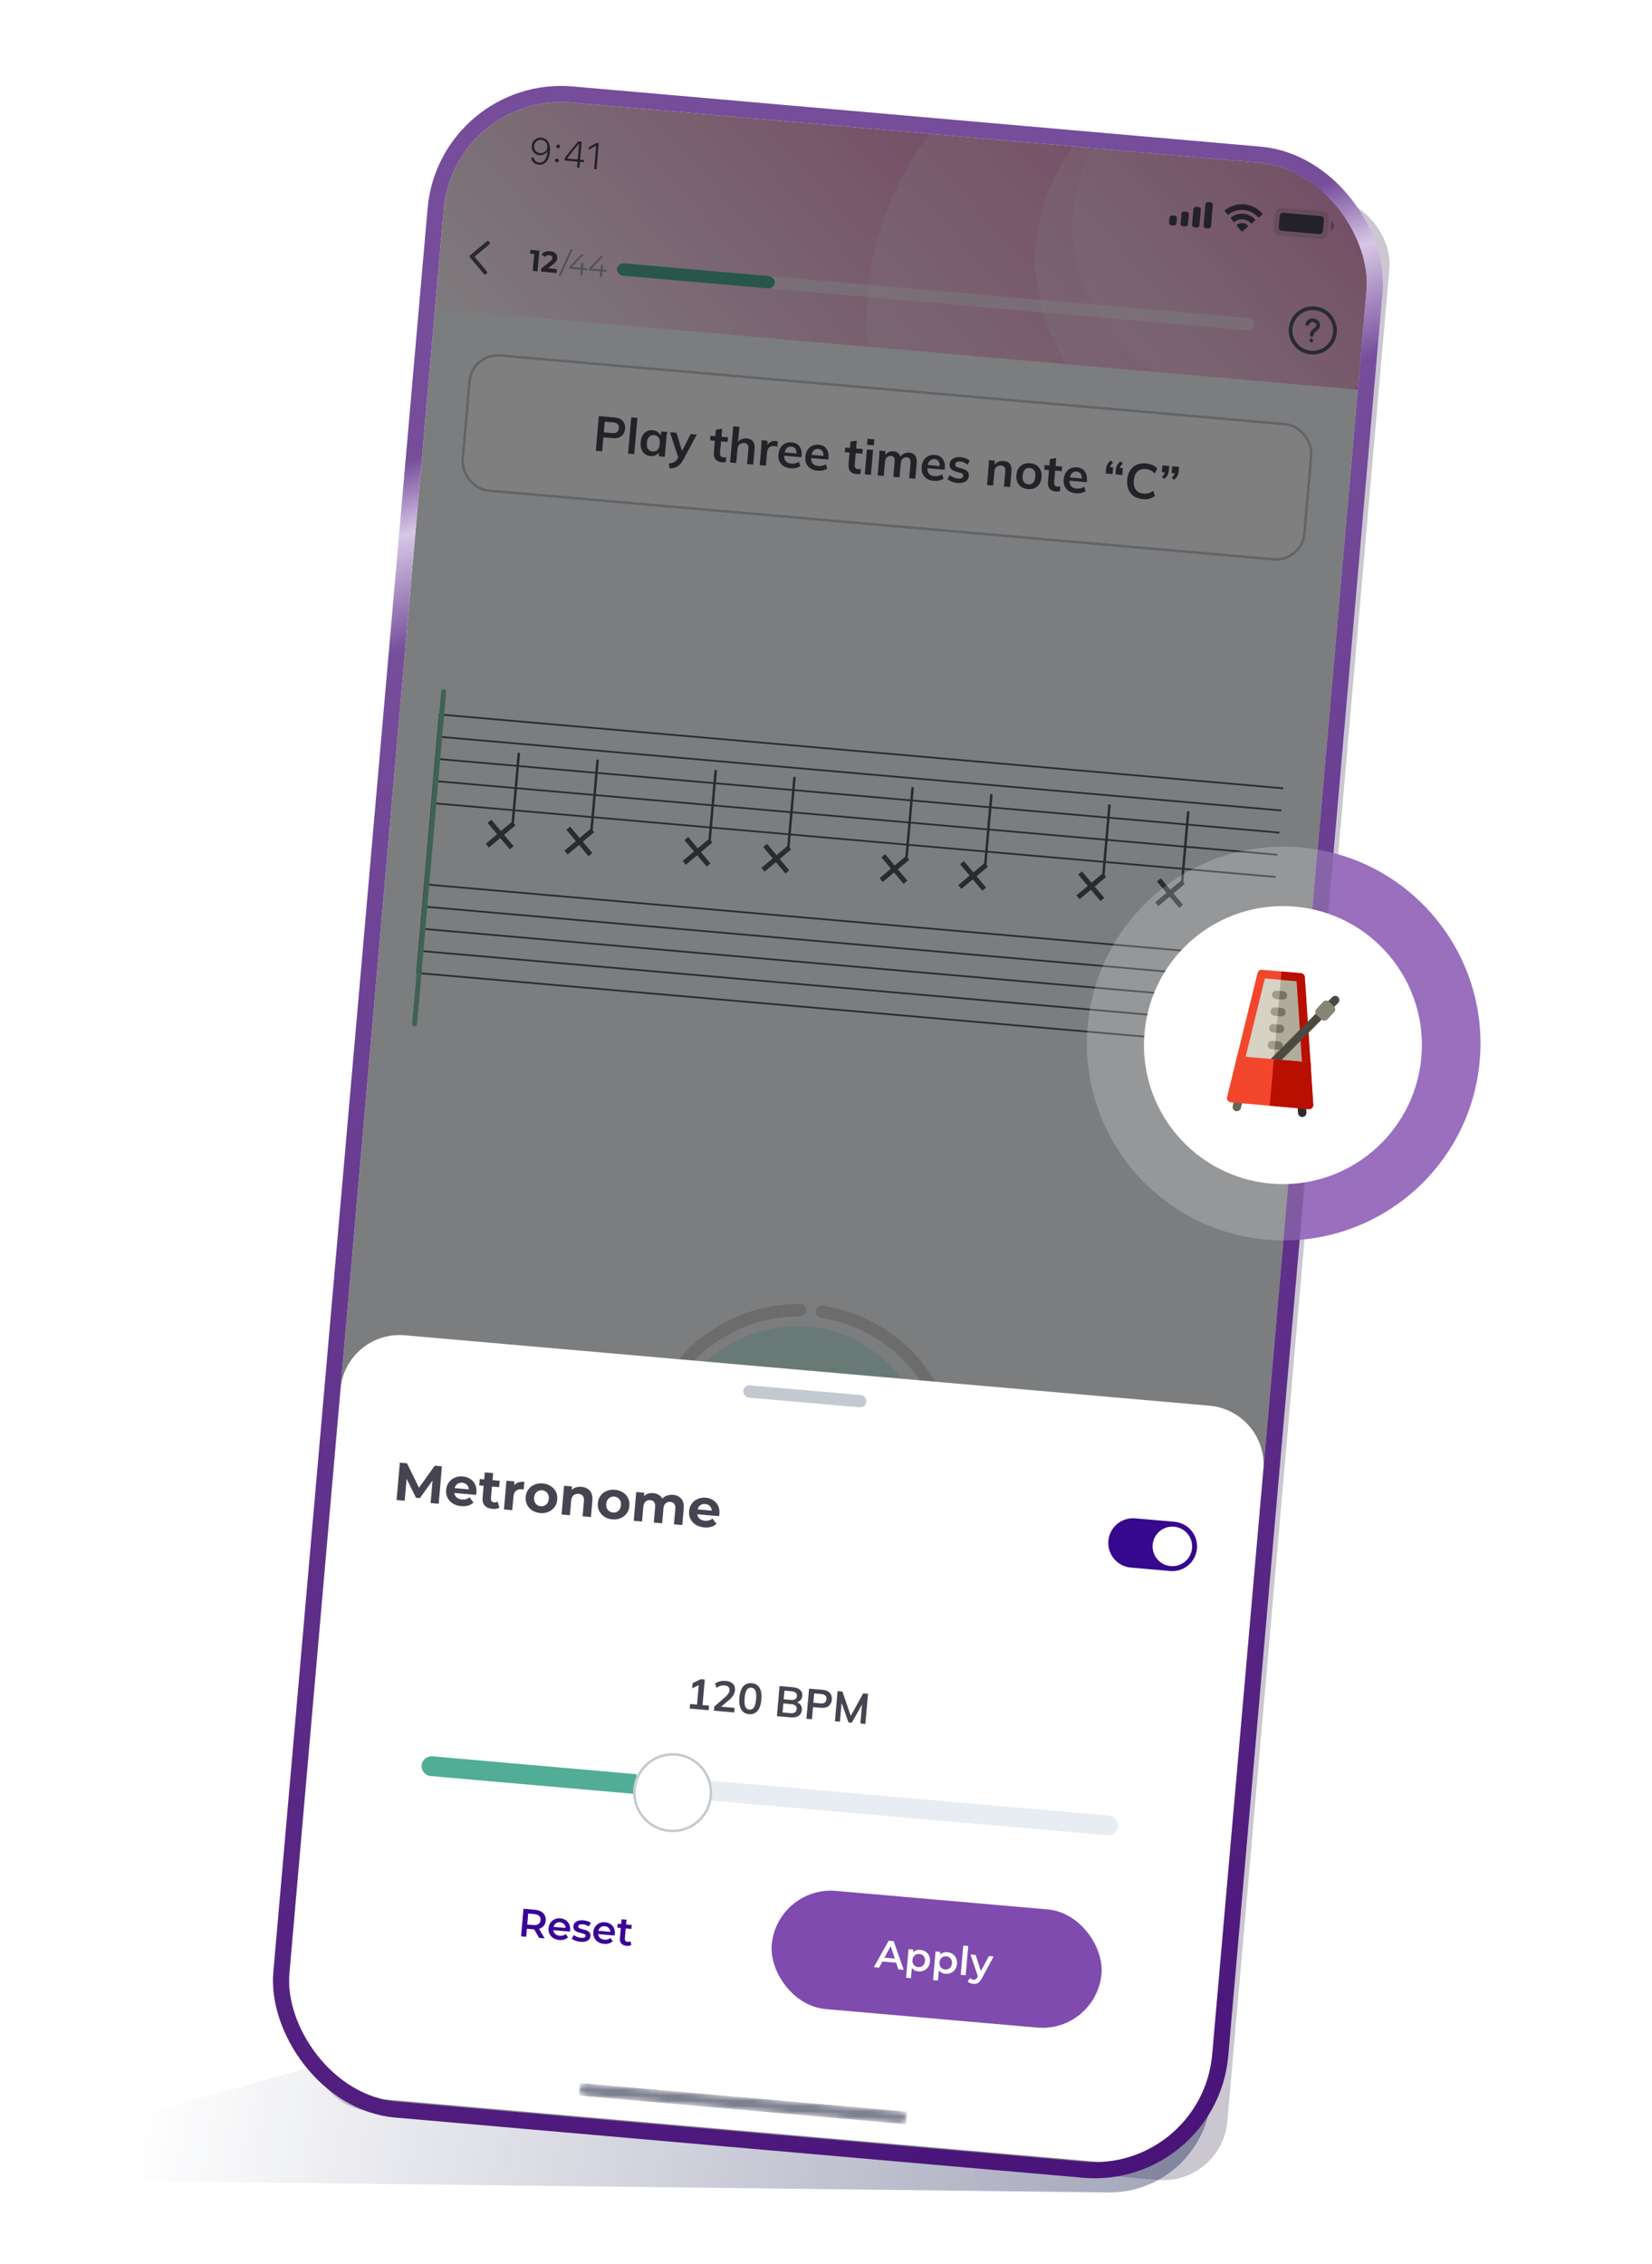 <svg width="308" height="422" viewBox="0 0 308 422" fill="none" xmlns="http://www.w3.org/2000/svg">
<g clip-path="url(#clip0_52_15364)">
<g filter="url(#filter0_f_52_15364)">
<rect x="89" y="23" width="171.753" height="370.782" rx="12" transform="rotate(5 89 23)" fill="#4F4465" fill-opacity="0.3"></rect>
</g>
<g opacity="0.4" filter="url(#filter1_f_52_15364)">
<path d="M231.099 337.83L225.731 391.518C224.751 401.316 216.449 408.742 206.603 408.626L-17.5 406L231.099 337.83Z" fill="url(#paint0_radial_52_15364)"></path>
</g>
<circle cx="239.326" cy="194.492" r="36.691" transform="rotate(5 239.326 194.492)" fill="#804BAE"></circle>
<g clip-path="url(#clip1_52_15364)">
<rect x="84.627" y="17.185" width="172.722" height="374" rx="22" transform="rotate(5 84.627 17.185)" fill="#F8FBFC"></rect>
<path d="M177.294 276.347C177.926 276.423 178.379 276.998 178.28 277.627C177.147 284.764 173.483 291.267 167.943 295.916C162.408 300.562 155.397 303.023 148.219 302.868C147.578 302.855 147.091 302.302 147.13 301.662C147.169 301.023 147.719 300.539 148.36 300.551C154.951 300.671 161.383 298.401 166.466 294.135C171.553 289.865 174.927 283.902 175.987 277.353C176.089 276.724 176.661 276.271 177.294 276.347Z" fill="#D9D9D9"></path>
<path d="M145.297 301.491C145.217 302.127 144.636 302.58 144.004 302.475C136.98 301.308 130.592 297.642 126.018 292.125C121.44 286.604 119.002 279.619 119.125 272.453C119.136 271.816 119.682 271.329 120.318 271.364C120.954 271.399 121.439 271.944 121.43 272.581C121.338 279.16 123.587 285.568 127.79 290.638C131.991 295.704 137.849 299.078 144.295 300.171C144.926 300.278 145.377 300.856 145.297 301.491Z" fill="#D9D9D9"></path>
<path d="M152.137 244.345C152.21 243.708 152.785 243.248 153.419 243.346C160.516 244.438 166.994 248.079 171.641 253.615C176.29 259.155 178.771 266.196 178.647 273.423C178.636 274.059 178.09 274.547 177.454 274.512C176.818 274.477 176.333 273.932 176.342 273.295C176.434 266.66 174.147 260.201 169.877 255.113C165.61 250.028 159.669 246.677 153.156 245.653C152.523 245.553 152.065 244.981 152.137 244.345Z" fill="#D9D9D9"></path>
<path d="M120.59 269.537C119.958 269.461 119.505 268.886 119.605 268.257C120.725 261.202 124.319 254.765 129.757 250.126C135.192 245.49 142.086 242.974 149.183 243.012C149.824 243.015 150.32 243.56 150.292 244.2C150.263 244.84 149.721 245.333 149.08 245.331C142.565 245.318 136.239 247.637 131.248 251.895C126.255 256.155 122.946 262.058 121.897 268.532C121.795 269.161 121.223 269.613 120.59 269.537Z" fill="#D9D9D9"></path>
<rect x="125.294" y="245.015" width="51.87" height="51.87" rx="25.935" transform="rotate(5 125.294 245.015)" fill="#D3F3EC"></rect>
<path d="M143.313 275.316L143.692 270.985L141.989 270.836L142.06 270.028L146.421 270.41L146.35 271.217L144.647 271.068L144.268 275.4L143.313 275.316ZM148.807 275.797L148.876 275.004L148.839 274.831L148.961 273.443C148.984 273.174 148.922 272.959 148.773 272.798C148.625 272.632 148.387 272.535 148.059 272.506C147.839 272.487 147.618 272.502 147.396 272.552C147.18 272.602 146.993 272.682 146.835 272.791L146.534 272.092C146.759 271.949 147.019 271.85 147.314 271.797C147.615 271.74 147.922 271.725 148.236 271.752C148.803 271.802 149.23 271.977 149.514 272.278C149.804 272.575 149.924 273.007 149.874 273.575L149.673 275.873L148.807 275.797ZM147.569 275.74C147.275 275.715 147.022 275.643 146.811 275.526C146.599 275.404 146.44 275.25 146.333 275.063C146.232 274.871 146.191 274.663 146.211 274.438C146.23 274.218 146.299 274.024 146.417 273.857C146.54 273.69 146.726 273.566 146.975 273.484C147.223 273.402 147.546 273.379 147.942 273.413L149.08 273.513L149.027 274.122L147.955 274.028C147.642 274.001 147.427 274.034 147.31 274.127C147.194 274.216 147.13 274.333 147.117 274.48C147.102 274.647 147.157 274.785 147.28 274.894C147.404 275.004 147.583 275.069 147.818 275.089C148.043 275.109 148.248 275.075 148.434 274.988C148.624 274.901 148.767 274.76 148.862 274.566L148.968 275.131C148.86 275.353 148.686 275.518 148.444 275.625C148.208 275.732 147.916 275.771 147.569 275.74ZM153.019 276.217C152.701 276.189 152.416 276.091 152.165 275.921C151.918 275.751 151.729 275.513 151.599 275.205C151.473 274.893 151.43 274.51 151.47 274.055C151.51 273.595 151.617 273.224 151.789 272.943C151.966 272.663 152.191 272.463 152.463 272.344C152.735 272.22 153.038 272.172 153.37 272.202C153.757 272.235 154.09 272.348 154.369 272.54C154.653 272.733 154.868 272.986 155.013 273.3C155.163 273.613 155.22 273.974 155.185 274.38C155.149 274.786 155.03 275.133 154.827 275.421C154.63 275.705 154.375 275.917 154.061 276.057C153.753 276.198 153.406 276.251 153.019 276.217ZM150.726 277.4L151.194 272.055L152.067 272.132L151.986 273.057L151.866 274.097L151.848 275.146L151.644 277.48L150.726 277.4ZM152.985 275.423C153.205 275.442 153.405 275.41 153.585 275.327C153.77 275.245 153.922 275.115 154.041 274.938C154.16 274.761 154.23 274.548 154.252 274.298C154.275 274.044 154.242 273.821 154.155 273.631C154.069 273.436 153.942 273.282 153.774 273.169C153.611 273.056 153.42 272.99 153.2 272.971C152.979 272.951 152.777 272.983 152.592 273.066C152.407 273.148 152.255 273.278 152.136 273.455C152.018 273.627 151.947 273.84 151.925 274.095C151.903 274.344 151.936 274.567 152.022 274.761C152.109 274.956 152.236 275.111 152.403 275.224C152.571 275.337 152.765 275.403 152.985 275.423Z" fill="#804BAE"></path>
<g clip-path="url(#clip2_52_15364)">
<g clip-path="url(#clip3_52_15364)">
<rect width="172.722" height="40.532" transform="translate(84.627 17.185) rotate(5)" fill="url(#paint1_linear_52_15364)"></rect>
<circle cx="217.794" cy="59.35" r="56.192" transform="rotate(5 217.794 59.35)" fill="white" fill-opacity="0.2"></circle>
<ellipse cx="227.535" cy="48.413" rx="34.544" ry="34.775" transform="rotate(5 227.535 48.413)" fill="white" fill-opacity="0.2"></ellipse>
<ellipse cx="236.356" cy="42.711" rx="36.387" ry="32.932" transform="rotate(5 236.356 42.711)" fill="white" fill-opacity="0.12"></ellipse>
</g>
<g opacity="0.35">
<path opacity="0.35" d="M246.644 39.605L238.997 38.936C238.448 38.888 237.964 39.294 237.916 39.843L237.675 42.596C237.627 43.145 238.033 43.629 238.582 43.677L246.229 44.346C246.779 44.394 247.263 43.988 247.311 43.439L247.552 40.686C247.6 40.137 247.193 39.653 246.644 39.605Z" fill="#474451" stroke="#474451" stroke-width="0.461" stroke-miterlimit="10"></path>
</g>
<path opacity="0.4" d="M248.2 41.205L248.04 43.04C248.227 42.98 248.392 42.866 248.515 42.712C248.638 42.559 248.712 42.372 248.729 42.176C248.746 41.98 248.705 41.783 248.611 41.611C248.517 41.438 248.374 41.297 248.2 41.205" fill="#474451"></path>
<path d="M246.279 40.267L239.243 39.651C238.906 39.622 238.608 39.871 238.578 40.209L238.391 42.351C238.361 42.688 238.611 42.986 238.949 43.016L245.985 43.631C246.323 43.661 246.621 43.411 246.65 43.073L246.837 40.932C246.867 40.594 246.617 40.296 246.279 40.267Z" fill="#474451"></path>
<path d="M231.444 43.085L230.604 42.077C230.591 42.062 230.582 42.044 230.576 42.026C230.57 42.007 230.568 41.987 230.57 41.967C230.572 41.947 230.578 41.929 230.588 41.911C230.597 41.894 230.61 41.879 230.625 41.867C230.931 41.651 231.303 41.551 231.676 41.584C232.049 41.616 232.398 41.78 232.661 42.045C232.675 42.06 232.685 42.077 232.692 42.095C232.698 42.114 232.701 42.134 232.7 42.153C232.698 42.173 232.693 42.192 232.684 42.21C232.675 42.227 232.662 42.243 232.647 42.256L231.647 43.103C231.633 43.115 231.616 43.125 231.598 43.13C231.58 43.136 231.56 43.138 231.541 43.137C231.522 43.135 231.504 43.13 231.487 43.121C231.47 43.112 231.455 43.1 231.443 43.085L231.444 43.085ZM233.205 41.602C232.823 41.189 232.3 40.934 231.74 40.885C231.179 40.836 230.62 40.996 230.172 41.336C230.142 41.36 230.105 41.371 230.068 41.367C230.031 41.363 229.996 41.345 229.972 41.316L229.487 40.733C229.474 40.718 229.464 40.701 229.458 40.682C229.452 40.663 229.45 40.643 229.452 40.624C229.453 40.604 229.459 40.585 229.468 40.567C229.478 40.55 229.49 40.535 229.505 40.522C230.165 40.008 230.995 39.763 231.829 39.836C232.662 39.909 233.437 40.294 233.998 40.915C234.011 40.93 234.02 40.947 234.026 40.966C234.032 40.985 234.035 41.005 234.033 41.025C234.031 41.044 234.026 41.063 234.016 41.081C234.007 41.098 233.995 41.114 233.979 41.126L233.405 41.617C233.376 41.641 233.339 41.653 233.302 41.65C233.264 41.647 233.23 41.63 233.205 41.602L233.205 41.602ZM234.538 40.47C233.86 39.702 232.912 39.224 231.892 39.135C230.871 39.046 229.855 39.352 229.053 39.99C229.024 40.014 228.987 40.026 228.95 40.023C228.912 40.019 228.878 40.001 228.853 39.973L228.368 39.392C228.355 39.377 228.346 39.359 228.34 39.34C228.334 39.322 228.332 39.302 228.334 39.283C228.335 39.263 228.341 39.244 228.35 39.227C228.359 39.21 228.371 39.194 228.386 39.182C229.4 38.368 230.688 37.978 231.982 38.091C233.276 38.204 234.477 38.813 235.334 39.79C235.346 39.804 235.356 39.822 235.362 39.84C235.367 39.859 235.37 39.879 235.368 39.898C235.366 39.918 235.361 39.937 235.352 39.954C235.343 39.971 235.33 39.987 235.315 39.999L234.736 40.489C234.707 40.514 234.67 40.525 234.632 40.522C234.595 40.519 234.56 40.501 234.536 40.472L234.538 40.47Z" fill="#474451"></path>
<path d="M224.812 42.549C224.69 42.539 224.578 42.48 224.499 42.386C224.421 42.293 224.382 42.172 224.393 42.05L224.741 38.074C224.752 37.952 224.81 37.839 224.904 37.761C224.997 37.682 225.118 37.644 225.24 37.655L225.699 37.695C225.821 37.706 225.933 37.764 226.012 37.858C226.09 37.951 226.128 38.072 226.118 38.194L225.77 42.171C225.759 42.292 225.7 42.405 225.607 42.483C225.513 42.562 225.392 42.6 225.271 42.59L224.812 42.549ZM222.67 42.362C222.549 42.351 222.436 42.293 222.358 42.199C222.279 42.106 222.241 41.985 222.252 41.863L222.506 38.957C222.517 38.836 222.575 38.723 222.669 38.645C222.762 38.566 222.883 38.528 223.005 38.538L223.464 38.579C223.585 38.589 223.698 38.648 223.776 38.741C223.855 38.835 223.893 38.956 223.882 39.078L223.628 41.983C223.618 42.105 223.559 42.218 223.465 42.296C223.372 42.375 223.251 42.413 223.129 42.402L222.67 42.362ZM220.529 42.175C220.407 42.164 220.295 42.105 220.216 42.012C220.138 41.918 220.1 41.797 220.11 41.676L220.271 39.84C220.282 39.719 220.34 39.606 220.434 39.528C220.527 39.449 220.648 39.411 220.77 39.422L221.229 39.462C221.35 39.472 221.463 39.531 221.541 39.624C221.62 39.718 221.658 39.839 221.647 39.961L221.487 41.796C221.476 41.918 221.418 42.03 221.324 42.109C221.23 42.187 221.11 42.225 220.988 42.215L220.529 42.175ZM218.388 41.987C218.266 41.977 218.154 41.918 218.075 41.825C217.997 41.731 217.959 41.61 217.969 41.488L218.05 40.571C218.06 40.449 218.119 40.337 218.212 40.258C218.306 40.179 218.427 40.141 218.549 40.152L219.007 40.192C219.129 40.203 219.242 40.261 219.32 40.355C219.399 40.449 219.437 40.569 219.426 40.691L219.346 41.609C219.335 41.73 219.277 41.843 219.183 41.921C219.09 42 218.969 42.038 218.847 42.028L218.388 41.987Z" fill="#474451"></path>
<path d="M100.471 30.702C100.065 30.667 99.733 30.525 99.472 30.276C99.214 30.028 99.067 29.712 99.03 29.33L99.5 29.371C99.539 29.627 99.648 29.839 99.828 30.006C100.009 30.173 100.238 30.269 100.514 30.293C100.939 30.33 101.287 30.173 101.557 29.822C101.827 29.468 102.001 28.952 102.079 28.273C102.082 28.259 102.081 28.239 102.074 28.211C102.07 28.184 102.068 28.167 102.068 28.16L102.058 28.159L102.048 28.158C101.919 28.418 101.722 28.618 101.457 28.76C101.194 28.899 100.905 28.956 100.589 28.928C100.125 28.887 99.755 28.703 99.479 28.374C99.206 28.043 99.089 27.645 99.13 27.181C99.172 26.698 99.364 26.312 99.705 26.026C100.049 25.738 100.462 25.615 100.946 25.657C101.273 25.686 101.555 25.792 101.792 25.975C102.031 26.156 102.214 26.404 102.34 26.717C102.522 27.113 102.586 27.619 102.532 28.238C102.46 29.062 102.242 29.692 101.879 30.128C101.518 30.561 101.049 30.753 100.471 30.702ZM100.698 28.534C101.045 28.565 101.346 28.476 101.602 28.268C101.857 28.058 101.999 27.785 102.029 27.449C102.06 27.088 101.969 26.775 101.755 26.51C101.544 26.244 101.265 26.095 100.917 26.065C100.572 26.034 100.273 26.129 100.019 26.348C99.767 26.568 99.626 26.855 99.595 27.209C99.564 27.563 99.651 27.865 99.858 28.116C100.064 28.364 100.344 28.503 100.698 28.534ZM104.059 30.173C103.986 30.234 103.9 30.261 103.802 30.252C103.703 30.243 103.622 30.202 103.559 30.129C103.495 30.053 103.468 29.966 103.477 29.868C103.485 29.769 103.527 29.688 103.603 29.625C103.678 29.562 103.765 29.534 103.864 29.543C103.963 29.552 104.042 29.593 104.104 29.669C104.167 29.744 104.194 29.831 104.186 29.93C104.177 30.029 104.135 30.11 104.059 30.173ZM104.288 27.555C104.215 27.619 104.129 27.646 104.031 27.637C103.932 27.629 103.851 27.587 103.788 27.511C103.724 27.436 103.697 27.349 103.706 27.25C103.714 27.151 103.756 27.07 103.832 27.007C103.907 26.944 103.994 26.916 104.093 26.925C104.192 26.933 104.271 26.976 104.333 27.051C104.396 27.126 104.423 27.213 104.415 27.312C104.406 27.411 104.364 27.492 104.288 27.555ZM107.581 31.226L107.676 30.13L105.24 29.917L105.277 29.497C105.85 28.696 106.689 27.648 107.794 26.351L108.452 26.409L108.16 29.756L108.885 29.82L108.849 30.233L108.123 30.169L108.027 31.265L107.581 31.226ZM105.759 29.519L105.756 29.549L107.712 29.72L107.967 26.81L107.937 26.807C107.455 27.357 107.055 27.832 106.735 28.233C106.416 28.634 106.09 29.063 105.759 29.519ZM110.763 31.504L111.142 27.169L111.099 27.165C111.049 27.186 110.824 27.313 110.422 27.546C110.02 27.778 109.799 27.904 109.759 27.925L109.802 27.438C109.811 27.432 110.024 27.311 110.44 27.074C110.856 26.835 111.105 26.695 111.187 26.655L111.644 26.695L111.22 31.544L110.763 31.504Z" fill="#474451"></path>
<path fill-rule="evenodd" clip-rule="evenodd" d="M91.236 45.052C91.105 44.896 90.872 44.876 90.716 45.007L87.723 47.519C87.567 47.65 87.546 47.882 87.677 48.038L90.189 51.032C90.32 51.188 90.553 51.208 90.709 51.077C90.864 50.947 90.885 50.714 90.754 50.558L88.479 47.847L91.19 45.571C91.346 45.441 91.366 45.208 91.236 45.052Z" fill="#525758"></path>
<path d="M99.331 50.492L99.639 46.968L99.991 47.388L98.834 47.286L98.897 46.571L100.56 46.716L100.223 50.57L99.331 50.492ZM100.859 50.626L100.91 50.048L102.519 48.774C102.646 48.678 102.741 48.59 102.803 48.51C102.865 48.431 102.909 48.357 102.933 48.289C102.962 48.221 102.978 48.158 102.983 48.099C102.997 47.945 102.954 47.823 102.854 47.733C102.759 47.639 102.61 47.584 102.409 47.566C102.247 47.552 102.094 47.57 101.949 47.62C101.808 47.67 101.683 47.758 101.576 47.882L100.963 47.406C101.129 47.199 101.35 47.042 101.626 46.937C101.901 46.832 102.212 46.794 102.557 46.824C102.843 46.849 103.088 46.919 103.293 47.033C103.501 47.144 103.657 47.289 103.76 47.468C103.866 47.647 103.909 47.854 103.888 48.089C103.878 48.214 103.85 48.337 103.806 48.459C103.766 48.578 103.693 48.701 103.585 48.828C103.482 48.956 103.332 49.097 103.138 49.25L101.803 50.304L101.661 49.964L103.835 50.154L103.772 50.881L100.859 50.626Z" fill="#474451"></path>
<path d="M104.135 51.468L106.406 46.44L106.764 46.471L104.493 51.499L104.135 51.468ZM106.098 50.063L106.123 49.777L108.389 47.401L108.829 47.44L106.58 49.817L106.371 49.732L109.471 50.004L109.44 50.356L106.098 50.063ZM108.184 51.267L108.273 50.254L108.314 49.902L108.392 49.01L108.778 49.044L108.58 51.302L108.184 51.267ZM109.738 50.382L109.763 50.096L112.029 47.72L112.47 47.758L110.22 50.136L110.011 50.051L113.111 50.322L113.08 50.674L109.738 50.382ZM111.824 51.585L111.913 50.572L111.955 50.221L112.033 49.329L112.418 49.363L112.221 51.62L111.824 51.585Z" fill="#9FA5A6"></path>
<rect opacity="0.5" x="115.135" y="48.982" width="119.293" height="2.303" rx="1.151" transform="rotate(5 115.135 48.982)" fill="#F8FBFC"></rect>
<rect x="115.135" y="48.982" width="29.52" height="2.303" rx="1.151" transform="rotate(5 115.135 48.982)" fill="#51AD95"></rect>
<path d="M244.54 62.765C244.538 62.765 244.537 62.765 244.536 62.765C244.347 62.746 244.207 62.578 244.226 62.388L244.242 62.216C244.243 62.206 244.245 62.196 244.246 62.186C244.338 61.69 244.697 61.412 244.986 61.189C245.084 61.113 245.176 61.042 245.256 60.966C245.354 60.873 245.501 60.679 245.387 60.419C245.256 60.119 244.881 60.005 244.578 60.047C244.262 60.091 244.124 60.346 244.071 60.493C244.005 60.673 243.807 60.765 243.628 60.7C243.448 60.635 243.356 60.436 243.421 60.257C243.603 59.757 243.99 59.431 244.483 59.363C245.146 59.271 245.778 59.591 246.02 60.142C246.221 60.6 246.11 61.108 245.731 61.467C245.626 61.567 245.515 61.653 245.408 61.736C245.141 61.942 244.974 62.081 244.928 62.299L244.913 62.454C244.895 62.643 244.728 62.782 244.54 62.765Z" fill="#525758"></path>
<path d="M244.449 63.797C244.36 63.789 244.273 63.745 244.215 63.676C244.155 63.606 244.127 63.514 244.135 63.423C244.143 63.333 244.187 63.247 244.258 63.189C244.396 63.073 244.627 63.093 244.743 63.231C244.803 63.301 244.831 63.393 244.823 63.483C244.815 63.574 244.772 63.659 244.702 63.718C244.631 63.776 244.54 63.805 244.449 63.797Z" fill="#525758"></path>
<path d="M244.356 66.059C243.964 66.025 243.581 65.94 243.216 65.807C241.642 65.233 240.497 63.787 240.299 62.125C240.097 60.432 240.892 58.74 242.324 57.815C243.152 57.28 244.159 57.033 245.159 57.121C245.852 57.181 246.526 57.403 247.108 57.76C248.545 58.644 249.379 60.3 249.232 61.98C249.112 63.35 248.35 64.615 247.193 65.362C246.362 65.899 245.354 66.147 244.356 66.059ZM245.099 57.809C244.251 57.735 243.399 57.943 242.699 58.395C241.487 59.178 240.814 60.61 240.985 62.043C241.153 63.449 242.122 64.672 243.453 65.158C243.761 65.27 244.085 65.342 244.416 65.371C245.262 65.445 246.115 65.236 246.818 64.782C247.797 64.15 248.443 63.08 248.544 61.92C248.668 60.498 247.963 59.097 246.746 58.349C246.255 58.047 245.686 57.86 245.099 57.809Z" fill="#525758"></path>
<rect x="88.003" y="65.796" width="157.522" height="25.278" rx="5.297" transform="rotate(5 88.003 65.796)" fill="white"></rect>
<rect x="88.003" y="65.796" width="157.522" height="25.278" rx="5.297" transform="rotate(5 88.003 65.796)" stroke="#C2C9D0" stroke-width="0.461"></rect>
<path d="M111.08 84.016L111.646 77.546L114.519 77.797C115.228 77.86 115.755 78.078 116.098 78.454C116.441 78.829 116.586 79.316 116.534 79.916C116.482 80.509 116.254 80.964 115.851 81.28C115.447 81.596 114.89 81.723 114.181 81.661L112.492 81.513L112.264 84.119L111.08 84.016ZM112.574 80.577L114.125 80.713C114.516 80.747 114.817 80.687 115.028 80.533C115.239 80.373 115.359 80.133 115.387 79.815C115.415 79.497 115.338 79.244 115.157 79.055C114.977 78.861 114.691 78.746 114.3 78.712L112.749 78.577L112.574 80.577ZM117.1 84.543L117.691 77.788L118.838 77.889L118.247 84.643L117.1 84.543ZM121.274 85C120.871 84.965 120.524 84.839 120.235 84.623C119.946 84.4 119.732 84.101 119.592 83.725C119.452 83.349 119.404 82.91 119.448 82.408C119.492 81.907 119.615 81.486 119.818 81.146C120.021 80.8 120.283 80.546 120.606 80.383C120.929 80.214 121.292 80.147 121.696 80.182C122.088 80.217 122.422 80.344 122.698 80.566C122.981 80.782 123.158 81.056 123.227 81.389L123.126 81.38L123.312 80.416L124.413 80.513C124.379 80.701 124.343 80.892 124.308 81.086C124.278 81.281 124.255 81.473 124.239 81.662L123.935 85.14L122.797 85.041L122.871 84.086L122.981 84.095C122.855 84.405 122.634 84.641 122.318 84.805C122.002 84.968 121.654 85.033 121.274 85ZM121.673 84.147C122.034 84.179 122.335 84.079 122.577 83.847C122.82 83.61 122.964 83.234 123.009 82.72C123.054 82.206 122.977 81.814 122.779 81.544C122.581 81.274 122.301 81.123 121.94 81.091C121.579 81.06 121.278 81.16 121.035 81.391C120.793 81.623 120.65 81.996 120.605 82.51C120.56 83.023 120.633 83.418 120.825 83.694C121.023 83.964 121.306 84.115 121.673 84.147ZM124.865 87.321L124.678 86.389C124.971 86.353 125.219 86.304 125.422 86.242C125.624 86.179 125.796 86.089 125.935 85.972C126.075 85.855 126.197 85.699 126.3 85.505L126.577 84.983L126.51 85.43L124.902 80.555L126.122 80.662L127.256 84.405L126.99 84.381L128.765 80.893L129.922 80.995L127.383 85.701C127.213 86.019 127.037 86.278 126.853 86.478C126.668 86.683 126.476 86.842 126.275 86.954C126.073 87.072 125.856 87.158 125.623 87.212C125.391 87.265 125.138 87.302 124.865 87.321ZM134.614 86.167C134.063 86.119 133.66 85.939 133.404 85.627C133.147 85.315 133.044 84.871 133.095 84.296L133.282 82.158L132.392 82.08L132.467 81.217L133.357 81.295L133.461 80.111L134.634 79.918L134.504 81.395L135.743 81.504L135.668 82.366L134.429 82.258L134.248 84.323C134.22 84.641 134.262 84.87 134.373 85.009C134.484 85.148 134.647 85.227 134.861 85.246C134.977 85.256 135.076 85.255 135.157 85.244C135.244 85.233 135.329 85.216 135.411 85.192L135.332 86.101C135.224 86.134 135.105 86.155 134.975 86.162C134.851 86.176 134.73 86.177 134.614 86.167ZM136.117 86.206L136.708 79.452L137.855 79.552L137.588 82.599L137.46 82.588C137.63 82.27 137.869 82.038 138.177 81.892C138.487 81.741 138.831 81.681 139.21 81.715C139.761 81.763 140.157 81.955 140.399 82.29C140.641 82.62 140.735 83.1 140.68 83.73L140.43 86.584L139.283 86.483L139.528 83.684C139.559 83.323 139.512 83.057 139.385 82.886C139.265 82.709 139.055 82.607 138.755 82.581C138.406 82.55 138.115 82.636 137.882 82.838C137.655 83.034 137.526 83.312 137.494 83.673L137.264 86.307L136.117 86.206ZM141.637 86.689L141.939 83.239C141.956 83.043 141.967 82.844 141.973 82.641C141.984 82.438 141.986 82.241 141.978 82.049L143.089 82.147L143.106 83.424L142.923 83.408C143.011 83.108 143.134 82.862 143.292 82.673C143.457 82.484 143.647 82.349 143.864 82.27C144.081 82.19 144.311 82.161 144.556 82.182C144.666 82.192 144.754 82.206 144.82 82.224C144.887 82.236 144.953 82.257 145.018 82.287L144.921 83.296C144.809 83.237 144.711 83.198 144.626 83.178C144.548 83.159 144.447 83.144 144.325 83.133C144.062 83.11 143.834 83.146 143.64 83.24C143.453 83.334 143.305 83.475 143.196 83.663C143.094 83.851 143.031 84.071 143.009 84.322L142.793 86.79L141.637 86.689ZM147.408 87.287C146.631 87.219 146.041 86.951 145.638 86.484C145.235 86.018 145.066 85.411 145.132 84.665C145.174 84.181 145.306 83.767 145.527 83.423C145.748 83.079 146.036 82.82 146.39 82.648C146.75 82.476 147.157 82.41 147.61 82.45C148.056 82.489 148.421 82.616 148.704 82.832C148.987 83.048 149.191 83.334 149.314 83.69C149.443 84.046 149.487 84.454 149.447 84.913L149.42 85.216L146.043 84.92L146.096 84.314L148.657 84.538L148.489 84.653C148.527 84.225 148.464 83.89 148.3 83.647C148.142 83.405 147.892 83.269 147.55 83.24C147.17 83.206 146.865 83.315 146.633 83.566C146.408 83.818 146.274 84.185 146.232 84.668L146.221 84.788C146.178 85.289 146.267 85.676 146.49 85.949C146.719 86.215 147.06 86.368 147.513 86.408C147.776 86.431 148.024 86.419 148.256 86.371C148.495 86.318 148.725 86.221 148.947 86.08L149.219 86.881C148.983 87.039 148.708 87.154 148.394 87.225C148.079 87.296 147.751 87.317 147.408 87.287ZM152.436 87.726C151.659 87.659 151.069 87.391 150.666 86.924C150.263 86.457 150.094 85.851 150.159 85.105C150.202 84.621 150.333 84.207 150.555 83.863C150.776 83.519 151.063 83.26 151.418 83.088C151.778 82.916 152.184 82.85 152.637 82.889C153.084 82.928 153.449 83.056 153.732 83.272C154.015 83.488 154.218 83.774 154.341 84.13C154.47 84.486 154.515 84.894 154.474 85.353L154.448 85.655L151.071 85.36L151.124 84.754L153.684 84.978L153.517 85.093C153.554 84.665 153.491 84.33 153.328 84.087C153.17 83.845 152.92 83.709 152.577 83.679C152.198 83.646 151.892 83.755 151.661 84.006C151.436 84.258 151.302 84.625 151.259 85.108L151.249 85.228C151.205 85.729 151.294 86.116 151.517 86.388C151.747 86.655 152.088 86.808 152.54 86.848C152.804 86.871 153.051 86.859 153.283 86.811C153.522 86.758 153.753 86.661 153.975 86.52L154.247 87.321C154.011 87.479 153.736 87.594 153.421 87.665C153.107 87.736 152.778 87.756 152.436 87.726ZM159.725 88.364C159.174 88.316 158.771 88.136 158.514 87.824C158.258 87.511 158.155 87.068 158.205 86.493L158.392 84.355L157.502 84.277L157.578 83.414L158.468 83.492L158.572 82.308L159.744 82.115L159.615 83.592L160.854 83.701L160.778 84.563L159.54 84.455L159.359 86.52C159.331 86.838 159.373 87.067 159.484 87.206C159.595 87.345 159.758 87.424 159.972 87.442C160.088 87.453 160.187 87.452 160.268 87.441C160.355 87.43 160.44 87.413 160.522 87.389L160.442 88.297C160.335 88.331 160.216 88.352 160.086 88.359C159.961 88.373 159.841 88.374 159.725 88.364ZM161.228 88.403L161.633 83.769L162.78 83.869L162.375 88.504L161.228 88.403ZM161.645 82.891L161.743 81.772L163.019 81.883L162.921 83.003L161.645 82.891ZM163.62 88.612L163.925 85.135C163.941 84.945 163.952 84.752 163.957 84.555C163.962 84.358 163.96 84.164 163.952 83.972L165.063 84.069L165.074 84.995L164.964 84.985C165.12 84.678 165.338 84.448 165.617 84.293C165.901 84.139 166.227 84.078 166.594 84.11C166.961 84.143 167.256 84.258 167.479 84.456C167.709 84.649 167.857 84.933 167.923 85.309L167.776 85.296C167.933 84.977 168.167 84.735 168.477 84.571C168.788 84.401 169.133 84.333 169.512 84.366C170.032 84.411 170.408 84.598 170.638 84.927C170.868 85.255 170.955 85.743 170.898 86.392L170.65 89.228L169.503 89.127L169.747 86.337C169.779 85.97 169.741 85.702 169.632 85.532C169.524 85.356 169.336 85.257 169.067 85.233C168.749 85.205 168.488 85.296 168.284 85.507C168.082 85.711 167.964 86.003 167.93 86.382L167.704 88.97L166.557 88.869L166.801 86.08C166.833 85.713 166.795 85.444 166.687 85.274C166.579 85.099 166.39 84.999 166.121 84.975C165.803 84.947 165.542 85.039 165.339 85.249C165.142 85.454 165.027 85.746 164.994 86.125L164.767 88.713L163.62 88.612ZM174.105 89.622C173.328 89.554 172.738 89.287 172.335 88.82C171.932 88.353 171.763 87.747 171.829 87C171.871 86.517 172.003 86.103 172.224 85.759C172.445 85.415 172.733 85.156 173.087 84.984C173.447 84.812 173.854 84.746 174.306 84.785C174.753 84.824 175.118 84.952 175.401 85.168C175.684 85.383 175.887 85.669 176.01 86.025C176.139 86.382 176.184 86.79 176.144 87.248L176.117 87.551L172.74 87.256L172.793 86.65L175.354 86.874L175.186 86.989C175.224 86.561 175.161 86.225 174.997 85.983C174.839 85.741 174.589 85.605 174.247 85.575C173.867 85.542 173.562 85.651 173.33 85.902C173.105 86.153 172.971 86.521 172.929 87.004L172.918 87.123C172.874 87.625 172.964 88.012 173.187 88.284C173.416 88.551 173.757 88.704 174.21 88.744C174.473 88.767 174.721 88.754 174.953 88.707C175.192 88.654 175.422 88.557 175.644 88.416L175.916 89.217C175.68 89.375 175.405 89.489 175.091 89.561C174.776 89.632 174.448 89.652 174.105 89.622ZM178.545 90.011C178.148 89.976 177.785 89.898 177.456 89.777C177.134 89.65 176.868 89.491 176.656 89.3L177.045 88.557C177.264 88.737 177.51 88.881 177.784 88.992C178.058 89.102 178.338 89.17 178.626 89.195C178.932 89.222 179.163 89.189 179.319 89.098C179.481 89.008 179.57 88.874 179.585 88.696C179.597 88.555 179.558 88.441 179.467 88.353C179.383 88.259 179.239 88.182 179.034 88.121L178.132 87.866C177.748 87.746 177.461 87.573 177.271 87.347C177.087 87.121 177.01 86.84 177.04 86.504C177.065 86.216 177.164 85.969 177.336 85.762C177.514 85.556 177.752 85.404 178.051 85.307C178.356 85.204 178.704 85.17 179.095 85.204C179.438 85.234 179.755 85.308 180.047 85.426C180.345 85.545 180.59 85.705 180.782 85.906L180.386 86.621C180.21 86.451 180.003 86.313 179.766 86.206C179.529 86.099 179.294 86.035 179.061 86.015C178.743 85.987 178.506 86.025 178.349 86.128C178.192 86.225 178.106 86.363 178.091 86.54C178.079 86.675 178.112 86.792 178.19 86.891C178.274 86.985 178.409 87.061 178.595 87.121L179.497 87.375C179.9 87.491 180.197 87.659 180.387 87.879C180.584 88.093 180.668 88.372 180.638 88.714C180.611 89.02 180.505 89.276 180.321 89.482C180.136 89.688 179.892 89.836 179.588 89.926C179.285 90.017 178.937 90.045 178.545 90.011ZM184.017 90.397L184.321 86.919C184.338 86.729 184.349 86.536 184.354 86.339C184.359 86.142 184.357 85.948 184.349 85.756L185.46 85.853L185.471 86.779L185.361 86.769C185.536 86.458 185.775 86.229 186.078 86.083C186.381 85.931 186.722 85.871 187.101 85.905C187.646 85.952 188.042 86.141 188.291 86.471C188.539 86.801 188.635 87.29 188.578 87.939L188.33 90.774L187.183 90.674L187.426 87.893C187.459 87.52 187.409 87.248 187.276 87.076C187.15 86.898 186.943 86.797 186.655 86.772C186.301 86.741 186.009 86.826 185.782 87.028C185.555 87.23 185.425 87.515 185.393 87.882L185.164 90.497L184.017 90.397ZM191.631 91.156C191.154 91.114 190.749 90.98 190.418 90.754C190.086 90.527 189.838 90.225 189.674 89.847C189.516 89.469 189.459 89.033 189.502 88.537C189.545 88.042 189.677 87.625 189.898 87.287C190.125 86.943 190.422 86.688 190.788 86.523C191.154 86.358 191.575 86.296 192.052 86.338C192.53 86.379 192.934 86.513 193.266 86.74C193.603 86.967 193.851 87.269 194.009 87.646C194.174 88.018 194.235 88.452 194.191 88.948C194.148 89.443 194.013 89.863 193.785 90.207C193.564 90.551 193.267 90.805 192.895 90.97C192.53 91.135 192.108 91.197 191.631 91.156ZM191.708 90.275C192.069 90.306 192.367 90.206 192.603 89.974C192.84 89.736 192.981 89.359 193.026 88.846C193.071 88.332 192.997 87.94 192.805 87.67C192.613 87.401 192.336 87.25 191.975 87.219C191.614 87.187 191.316 87.287 191.08 87.519C190.844 87.752 190.703 88.125 190.658 88.638C190.613 89.152 190.687 89.547 190.878 89.823C191.07 90.092 191.347 90.243 191.708 90.275ZM196.907 91.617C196.356 91.569 195.953 91.389 195.696 91.077C195.44 90.764 195.337 90.321 195.387 89.746L195.575 87.608L194.684 87.53L194.76 86.667L195.65 86.745L195.754 85.561L196.926 85.368L196.797 86.845L198.036 86.954L197.96 87.816L196.722 87.708L196.541 89.773C196.513 90.091 196.555 90.32 196.666 90.459C196.777 90.598 196.94 90.677 197.154 90.695C197.27 90.706 197.369 90.705 197.45 90.694C197.537 90.683 197.622 90.666 197.704 90.642L197.625 91.55C197.517 91.584 197.398 91.605 197.268 91.612C197.143 91.626 197.023 91.627 196.907 91.617ZM200.596 91.94C199.819 91.872 199.229 91.605 198.826 91.138C198.423 90.671 198.254 90.064 198.319 89.318C198.362 88.835 198.493 88.421 198.715 88.076C198.936 87.732 199.224 87.474 199.578 87.301C199.938 87.129 200.345 87.063 200.797 87.103C201.244 87.142 201.609 87.269 201.892 87.485C202.175 87.701 202.378 87.987 202.501 88.343C202.63 88.7 202.675 89.107 202.635 89.566L202.608 89.869L199.231 89.573L199.284 88.968L201.844 89.192L201.677 89.307C201.715 88.878 201.651 88.543 201.488 88.301C201.33 88.059 201.08 87.923 200.737 87.893C200.358 87.86 200.053 87.969 199.821 88.219C199.596 88.471 199.462 88.838 199.419 89.322L199.409 89.441C199.365 89.943 199.455 90.33 199.677 90.602C199.907 90.869 200.248 91.022 200.701 91.061C200.964 91.084 201.211 91.072 201.444 91.025C201.682 90.972 201.913 90.875 202.135 90.734L202.407 91.534C202.171 91.692 201.896 91.807 201.582 91.878C201.267 91.949 200.939 91.97 200.596 91.94ZM206.136 88.254L206.209 87.419C206.237 87.107 206.317 86.824 206.45 86.571C206.583 86.317 206.793 86.068 207.08 85.822L207.524 86.24C207.31 86.424 207.156 86.599 207.062 86.763C206.967 86.927 206.912 87.108 206.894 87.303L206.633 87.012L207.533 87.091L207.421 88.367L206.136 88.254ZM207.962 88.414L208.035 87.579C208.063 87.267 208.143 86.984 208.276 86.731C208.409 86.477 208.619 86.228 208.906 85.981L209.35 86.399C209.137 86.584 208.983 86.759 208.888 86.923C208.794 87.087 208.738 87.267 208.721 87.463L208.459 87.172L209.359 87.251L209.247 88.526L207.962 88.414ZM213.082 93.032C212.409 92.973 211.843 92.788 211.383 92.477C210.93 92.16 210.596 91.742 210.383 91.224C210.17 90.7 210.093 90.098 210.152 89.419C210.212 88.74 210.392 88.164 210.692 87.691C210.992 87.218 211.393 86.868 211.893 86.64C212.401 86.407 212.991 86.32 213.664 86.379C214.117 86.419 214.518 86.519 214.868 86.679C215.223 86.839 215.522 87.056 215.763 87.33L215.296 88.233C215.029 87.975 214.765 87.785 214.504 87.664C214.25 87.537 213.952 87.458 213.609 87.428C212.955 87.371 212.435 87.526 212.052 87.893C211.675 88.255 211.455 88.8 211.391 89.528C211.327 90.256 211.449 90.834 211.757 91.261C212.071 91.689 212.556 91.932 213.21 91.989C213.553 92.019 213.86 91.997 214.131 91.922C214.41 91.841 214.703 91.695 215.012 91.481L215.315 92.451C215.031 92.673 214.699 92.835 214.32 92.937C213.947 93.04 213.535 93.072 213.082 93.032ZM217.059 89.275L216.623 88.867C216.837 88.682 216.988 88.507 217.076 88.342C217.171 88.172 217.227 87.992 217.244 87.802L217.506 88.084L216.606 88.005L216.717 86.739L218.002 86.851L217.929 87.686C217.901 87.998 217.821 88.281 217.688 88.534C217.562 88.782 217.352 89.029 217.059 89.275ZM218.885 89.434L218.45 89.026C218.663 88.842 218.814 88.667 218.902 88.502C218.997 88.331 219.053 88.151 219.07 87.962L219.332 88.243L218.432 88.165L218.543 86.898L219.828 87.011L219.755 87.846C219.728 88.158 219.647 88.441 219.514 88.694C219.388 88.942 219.178 89.189 218.885 89.434Z" fill="#474451"></path>
</g>
<path d="M81.892 132.995L239.274 146.764L239.246 147.085L81.864 133.316L81.892 132.995Z" fill="#525758"></path>
<path d="M81.531 137.125L238.912 150.894L238.884 151.215L81.503 137.446L81.531 137.125Z" fill="#525758"></path>
<path d="M81.169 141.254L238.551 155.023L238.523 155.345L81.141 141.575L81.169 141.254Z" fill="#525758"></path>
<path d="M80.808 145.384L238.19 159.153L238.162 159.474L80.78 145.705L80.808 145.384Z" fill="#525758"></path>
<path d="M80.447 149.513L237.829 163.282L237.8 163.604L80.419 149.834L80.447 149.513Z" fill="#525758"></path>
<path d="M91.552 153.421L95.105 157.655" stroke="#525758" stroke-width="0.921" stroke-linecap="square"></path>
<path d="M91.212 157.315L95.446 153.762" stroke="#525758" stroke-width="0.921" stroke-linecap="square"></path>
<path d="M96.971 140.325L96.512 140.285L95.308 154.05L95.767 154.09L96.971 140.325Z" fill="#525758"></path>
<path d="M106.235 154.706L109.788 158.94" stroke="#525758" stroke-width="0.921" stroke-linecap="square"></path>
<path d="M105.895 158.6L110.129 155.047" stroke="#525758" stroke-width="0.921" stroke-linecap="square"></path>
<path d="M111.654 141.609L111.195 141.569L109.991 155.334L110.45 155.375L111.654 141.609Z" fill="#525758"></path>
<path d="M128.259 156.633L131.812 160.867" stroke="#525758" stroke-width="0.921" stroke-linecap="square"></path>
<path d="M127.918 160.526L132.152 156.974" stroke="#525758" stroke-width="0.921" stroke-linecap="square"></path>
<path d="M133.678 143.536L133.219 143.496L132.015 157.261L132.474 157.301L133.678 143.536Z" fill="#525758"></path>
<path d="M142.942 157.917L146.495 162.151" stroke="#525758" stroke-width="0.921" stroke-linecap="square"></path>
<path d="M142.602 161.811L146.836 158.258" stroke="#525758" stroke-width="0.921" stroke-linecap="square"></path>
<path d="M148.361 144.821L147.902 144.781L146.698 158.546L147.157 158.586L148.361 144.821Z" fill="#525758"></path>
<path d="M164.967 159.844L168.52 164.078" stroke="#525758" stroke-width="0.921" stroke-linecap="square"></path>
<path d="M164.627 163.738L168.861 160.185" stroke="#525758" stroke-width="0.921" stroke-linecap="square"></path>
<path d="M170.386 146.748L169.927 146.708L168.722 160.473L169.181 160.513L170.386 146.748Z" fill="#525758"></path>
<path d="M179.649 161.129L183.202 165.363" stroke="#525758" stroke-width="0.921" stroke-linecap="square"></path>
<path d="M179.309 165.022L183.543 161.47" stroke="#525758" stroke-width="0.921" stroke-linecap="square"></path>
<path d="M185.068 148.032L184.609 147.992L183.405 161.757L183.863 161.797L185.068 148.032Z" fill="#525758"></path>
<path d="M201.674 163.056L205.227 167.29" stroke="#525758" stroke-width="0.921" stroke-linecap="square"></path>
<path d="M201.334 166.949L205.568 163.396" stroke="#525758" stroke-width="0.921" stroke-linecap="square"></path>
<path d="M207.093 149.959L206.634 149.919L205.429 163.684L205.888 163.724L207.093 149.959Z" fill="#525758"></path>
<path d="M216.356 164.34L219.909 168.574" stroke="#525758" stroke-width="0.921" stroke-linecap="square"></path>
<path d="M216.016 168.234L220.25 164.681" stroke="#525758" stroke-width="0.921" stroke-linecap="square"></path>
<path d="M221.775 151.244L221.316 151.204L220.112 164.969L220.571 165.009L221.775 151.244Z" fill="#525758"></path>
<path d="M79.122 164.655L236.504 178.424L236.476 178.745L79.094 164.976L79.122 164.655Z" fill="#525758"></path>
<path d="M78.761 168.784L236.142 182.553L236.114 182.875L78.733 169.106L78.761 168.784Z" fill="#525758"></path>
<path d="M78.4 172.914L235.781 186.683L235.753 187.004L78.371 173.235L78.4 172.914Z" fill="#525758"></path>
<path d="M78.038 177.043L235.42 190.813L235.392 191.134L78.01 177.365L78.038 177.043Z" fill="#525758"></path>
<path d="M77.677 181.173L235.059 194.942L235.03 195.263L77.649 181.494L77.677 181.173Z" fill="#525758"></path>
<path d="M81.999 133.004L77.763 181.412" stroke="#525758" stroke-width="0.322"></path>
<rect x="82.294" y="128.407" width="0.921" height="63.101" rx="0.461" transform="rotate(5 82.294 128.407)" fill="#7BC6AB"></rect>
<mask id="mask0_52_15364" style="mask-type:alpha" maskUnits="userSpaceOnUse" x="107" y="388" width="63" height="9">
<rect x="108.072" y="388.654" width="61.259" height="2.303" rx="1.151" transform="rotate(5 108.072 388.654)" fill="#5F6D7E"></rect>
</mask>
<g mask="url(#mask0_52_15364)">
<g filter="url(#filter2_b_52_15364)">
<rect x="108.072" y="388.654" width="61.259" height="2.303" transform="rotate(5 108.072 388.654)" fill="#7D808F" style="mix-blend-mode:multiply"></rect>
</g>
<rect x="108.072" y="388.654" width="61.259" height="2.303" transform="rotate(5 108.072 388.654)" fill="#7D808F"></rect>
</g>
<rect x="91.344" y="331.478" width="27.175" height="27.175" rx="13.587" transform="rotate(5 91.344 331.478)" fill="white"></rect>
<rect x="91.344" y="331.478" width="27.175" height="27.175" rx="13.587" transform="rotate(5 91.344 331.478)" stroke="#C2C9D0" stroke-width="0.461"></rect>
<g clip-path="url(#clip4_52_15364)">
<path d="M103.873 342.046L100.537 343.971L98.682 343.809C98.504 343.793 98.346 343.925 98.331 344.103L98.049 347.329C98.033 347.507 98.165 347.664 98.343 347.68L100.198 347.842L103.149 350.317C103.347 350.484 103.657 350.36 103.68 350.097L104.357 342.355C104.38 342.095 104.1 341.914 103.873 342.046ZM98.948 344.482L100.26 344.597L100.034 347.178L98.722 347.063L98.948 344.482ZM103.089 349.421L100.666 347.389L100.919 344.499L103.658 342.918L103.089 349.421Z" fill="#35088E"></path>
<path d="M106.502 343.843C106.324 343.827 106.167 343.959 106.151 344.137L105.756 348.654C105.741 348.832 105.873 348.989 106.051 349.005C106.229 349.02 106.386 348.888 106.402 348.71L106.797 344.194C106.812 344.015 106.68 343.858 106.502 343.843Z" fill="#35088E"></path>
<path d="M105.071 345.343C104.893 345.327 104.736 345.459 104.72 345.637L104.607 346.928C104.592 347.106 104.724 347.263 104.902 347.278C105.08 347.294 105.237 347.162 105.253 346.984L105.366 345.694C105.381 345.515 105.249 345.358 105.071 345.343Z" fill="#35088E"></path>
<path d="M107.68 345.246C107.502 345.23 107.345 345.362 107.329 345.54L107.16 347.476C107.144 347.654 107.276 347.811 107.454 347.827C107.632 347.843 107.789 347.711 107.805 347.533L107.974 345.597C107.99 345.419 107.858 345.262 107.68 345.246Z" fill="#35088E"></path>
<path d="M109.049 344.716C108.871 344.7 108.713 344.832 108.698 345.01L108.416 348.236C108.4 348.415 108.532 348.572 108.71 348.587C108.888 348.603 109.045 348.471 109.061 348.293L109.343 345.067C109.359 344.888 109.227 344.731 109.049 344.716Z" fill="#35088E"></path>
</g>
<rect x="129.887" y="334.85" width="27.175" height="27.175" rx="13.587" transform="rotate(5 129.887 334.85)" fill="white"></rect>
<rect x="129.887" y="334.85" width="27.175" height="27.175" rx="13.587" transform="rotate(5 129.887 334.85)" stroke="#C2C9D0" stroke-width="0.461"></rect>
<path fill-rule="evenodd" clip-rule="evenodd" d="M146.552 349.822L141.483 345.441C141.354 345.33 141.174 345.3 141.017 345.364C140.859 345.428 140.751 345.575 140.736 345.744L140.052 353.56C140.037 353.729 140.119 353.893 140.263 353.983C140.325 354.022 140.393 354.044 140.464 354.05C140.557 354.058 140.652 354.038 140.735 353.988L146.488 350.553C146.613 350.479 146.694 350.349 146.707 350.204C146.72 350.059 146.662 349.917 146.552 349.822ZM141.574 346.737L141.05 352.727L145.459 350.095L141.574 346.737ZM146.016 349.762L146.016 349.762L146.016 349.762ZM145.949 350.519C145.949 350.519 145.95 350.519 145.95 350.519L145.95 350.519L145.949 350.519Z" fill="#35088E"></path>
<rect x="168.429" y="338.221" width="27.175" height="27.175" rx="13.587" transform="rotate(5 168.429 338.221)" fill="white"></rect>
<rect x="168.429" y="338.221" width="27.175" height="27.175" rx="13.587" transform="rotate(5 168.429 338.221)" stroke="#C2C9D0" stroke-width="0.461"></rect>
<g clip-path="url(#clip5_52_15364)">
<path d="M177.655 352.497L176.21 354.815C176.073 355.034 175.994 355.272 175.974 355.502C175.916 356.154 176.334 356.753 177.123 356.822L183.33 357.365C184.119 357.434 184.634 356.917 184.692 356.265C184.712 356.035 184.675 355.787 184.578 355.543L181.998 349.14C181.828 348.712 181.411 348.413 180.989 348.376C180.572 348.34 180.105 348.562 179.863 348.953L178.597 350.983L179.08 351.556L180.45 349.327C180.565 349.142 180.742 349.03 180.931 349.047C181.119 349.063 181.274 349.204 181.356 349.406L183.376 354.517L177.573 354.009L178.146 353.084L177.655 352.497ZM177.185 356.116C176.858 356.087 176.687 355.818 176.711 355.539C176.72 355.445 176.751 355.348 176.804 355.253L177.162 354.676L183.661 355.236L183.917 355.875C183.958 355.974 183.972 356.075 183.963 356.169C183.938 356.453 183.724 356.688 183.392 356.659L177.185 356.116ZM180.901 353.729L181.177 350.574C181.196 350.349 181.074 350.193 180.85 350.173C180.63 350.154 180.483 350.286 180.464 350.511L180.25 352.951L180.901 353.729ZM180.198 354.792L180.749 354.323L177.218 350.105C177.079 349.943 176.882 349.921 176.712 350.061C176.536 350.204 176.527 350.412 176.666 350.578L180.198 354.792Z" fill="#35088E"></path>
</g>
<path d="M207.759 366.736C207.425 366.707 207.109 366.625 206.81 366.491C206.515 366.353 206.292 366.191 206.14 366.005L206.358 365.655C206.503 365.823 206.704 365.972 206.96 366.103C207.221 366.229 207.499 366.305 207.794 366.331C208.077 366.356 208.309 366.342 208.491 366.288C208.677 366.231 208.816 366.146 208.908 366.034C209.004 365.921 209.059 365.792 209.071 365.647C209.087 365.471 209.048 365.325 208.954 365.209C208.865 365.093 208.742 364.999 208.584 364.924C208.427 364.846 208.252 364.774 208.059 364.71C207.866 364.646 207.674 364.579 207.481 364.511C207.289 364.438 207.113 364.349 206.954 364.245C206.799 364.14 206.677 364.011 206.587 363.856C206.502 363.698 206.469 363.499 206.49 363.259C206.51 363.036 206.585 362.838 206.717 362.664C206.854 362.486 207.049 362.352 207.303 362.262C207.557 362.168 207.874 362.137 208.256 362.171C208.508 362.193 208.756 362.251 208.998 362.345C209.24 362.436 209.446 362.551 209.615 362.691L209.421 363.056C209.239 362.91 209.042 362.798 208.829 362.719C208.62 362.64 208.415 362.592 208.214 362.575C207.944 362.551 207.718 362.568 207.536 362.625C207.354 362.683 207.215 362.77 207.118 362.887C207.027 362.999 206.974 363.133 206.96 363.287C206.945 363.463 206.982 363.608 207.071 363.724C207.164 363.84 207.29 363.935 207.447 364.009C207.609 364.084 207.786 364.153 207.979 364.218C208.172 364.282 208.363 364.35 208.55 364.423C208.743 364.496 208.916 364.584 209.071 364.689C209.23 364.789 209.353 364.916 209.439 365.07C209.529 365.225 209.564 365.42 209.543 365.656C209.524 365.874 209.446 366.072 209.31 366.25C209.174 366.424 208.976 366.557 208.718 366.651C208.464 366.741 208.144 366.77 207.759 366.736ZM210.815 366.084L210.879 365.501L213.147 363.77L213.705 363.819L212.097 365.109L211.821 365.305L210.815 366.084ZM210.378 366.926L210.795 362.16L211.251 362.2L210.834 366.966L210.378 366.926ZM212.993 367.155L211.739 365.278L212.066 364.951L213.552 367.204L212.993 367.155ZM214.236 367.264L214.531 363.891L214.988 363.931L214.692 367.304L214.236 367.264ZM214.828 363.166C214.734 363.158 214.657 363.119 214.599 363.049C214.54 362.979 214.515 362.899 214.523 362.809C214.53 362.719 214.569 362.647 214.639 362.593C214.708 362.534 214.79 362.509 214.885 362.517C214.979 362.526 215.055 362.563 215.114 362.628C215.173 362.694 215.199 362.772 215.191 362.861C215.183 362.956 215.144 363.032 215.074 363.091C215.008 363.15 214.926 363.175 214.828 363.166ZM217.7 367.599C217.408 367.574 217.151 367.484 216.927 367.331C216.703 367.173 216.532 366.962 216.413 366.697C216.298 366.428 216.257 366.109 216.289 365.741C216.321 365.373 216.417 365.068 216.576 364.827C216.736 364.582 216.939 364.404 217.186 364.292C217.433 364.18 217.705 364.136 218 364.162C218.321 364.19 218.602 364.288 218.842 364.456C219.086 364.62 219.27 364.839 219.393 365.113C219.516 365.382 219.563 365.686 219.533 366.025C219.503 366.367 219.404 366.661 219.236 366.905C219.068 367.149 218.849 367.333 218.579 367.456C218.314 367.579 218.021 367.627 217.7 367.599ZM215.852 368.661L216.257 364.042L216.693 364.08L216.605 365.095L216.501 365.766L216.505 366.452L216.309 368.701L215.852 368.661ZM217.703 367.191C217.943 367.212 218.161 367.178 218.359 367.087C218.557 366.992 218.721 366.851 218.849 366.664C218.978 366.472 219.054 366.246 219.077 365.985C219.1 365.724 219.064 365.49 218.97 365.283C218.876 365.076 218.74 364.909 218.561 364.781C218.382 364.653 218.173 364.579 217.933 364.558C217.693 364.537 217.472 364.574 217.27 364.668C217.072 364.763 216.908 364.904 216.78 365.091C216.655 365.279 216.582 365.503 216.559 365.764C216.536 366.026 216.569 366.262 216.659 366.472C216.753 366.679 216.889 366.846 217.068 366.974C217.251 367.098 217.463 367.171 217.703 367.191Z" fill="#9FA5A6"></path>
<rect x="84.627" y="17.185" width="172.722" height="374" transform="rotate(5 84.627 17.185)" fill="black" fill-opacity="0.5"></rect>
<path d="M63.478 258.914C64.011 252.832 69.372 248.333 75.454 248.865L225.494 261.992C231.576 262.524 236.075 267.886 235.543 273.968L224.112 404.629L52.047 389.575L63.478 258.914Z" fill="white"></path>
<rect x="138.682" y="258.096" width="23.03" height="2.303" rx="1.151" transform="rotate(5 138.682 258.096)" fill="#C2C9D0"></rect>
<path d="M73.937 279.577L74.547 272.603L75.882 272.72L78.421 277.901L77.713 277.839L81.063 273.173L82.388 273.289L81.797 280.264L80.283 280.132L80.68 275.479L80.959 275.503L78.285 279.214L77.558 279.151L75.52 275.027L75.859 275.057L75.452 279.709L73.937 279.577ZM85.995 280.712C85.384 280.659 84.857 280.492 84.413 280.212C83.975 279.933 83.648 279.576 83.432 279.143C83.216 278.702 83.132 278.216 83.178 277.685C83.225 277.147 83.39 276.683 83.671 276.293C83.96 275.896 84.331 275.601 84.783 275.406C85.236 275.205 85.734 275.128 86.279 275.176C86.803 275.222 87.265 275.376 87.664 275.638C88.07 275.894 88.377 276.243 88.586 276.682C88.796 277.116 88.876 277.621 88.825 278.199C88.82 278.259 88.81 278.328 88.797 278.407C88.784 278.48 88.771 278.549 88.758 278.615L84.405 278.234L84.484 277.327L88.021 277.637L87.4 277.853C87.424 277.575 87.389 277.327 87.294 277.111C87.199 276.896 87.057 276.723 86.868 276.592C86.679 276.455 86.451 276.375 86.186 276.352C85.92 276.329 85.679 276.368 85.463 276.469C85.254 276.565 85.083 276.714 84.952 276.917C84.821 277.113 84.743 277.353 84.718 277.639L84.697 277.878C84.672 278.17 84.712 278.435 84.819 278.672C84.932 278.902 85.1 279.088 85.322 279.228C85.551 279.361 85.825 279.442 86.144 279.47C86.43 279.495 86.682 279.474 86.902 279.406C87.129 279.339 87.34 279.227 87.534 279.07L88.282 280.039C88.012 280.296 87.685 280.485 87.299 280.605C86.915 280.719 86.48 280.754 85.995 280.712ZM91.811 281.221C91.181 281.166 90.703 280.963 90.379 280.614C90.055 280.257 89.922 279.761 89.977 279.123L90.389 274.421L91.943 274.557L91.533 279.239C91.513 279.465 91.558 279.646 91.666 279.783C91.775 279.913 91.933 279.987 92.139 280.005C92.385 280.026 92.6 279.978 92.784 279.86L93.106 280.993C92.937 281.092 92.737 281.161 92.506 281.201C92.282 281.235 92.051 281.242 91.811 281.221ZM89.343 276.849L89.448 275.654L93.163 275.979L93.059 277.174L89.343 276.849ZM93.956 281.328L94.425 275.969L95.909 276.098L95.777 277.613L95.606 277.156C95.798 276.791 96.079 276.528 96.448 276.366C96.817 276.198 97.254 276.136 97.759 276.18L97.634 277.615C97.568 277.602 97.508 277.594 97.455 277.589C97.403 277.578 97.347 277.569 97.287 277.564C96.862 277.527 96.506 277.62 96.219 277.842C95.939 278.058 95.776 278.422 95.731 278.934L95.51 281.464L93.956 281.328ZM100.712 282C100.141 281.95 99.643 281.786 99.219 281.508C98.802 281.23 98.481 280.874 98.258 280.44C98.043 279.999 97.958 279.513 98.004 278.982C98.052 278.444 98.219 277.98 98.508 277.591C98.803 277.195 99.18 276.9 99.639 276.706C100.105 276.506 100.623 276.431 101.195 276.481C101.759 276.53 102.253 276.694 102.677 276.972C103.102 277.243 103.423 277.596 103.639 278.03C103.855 278.463 103.94 278.953 103.892 279.497C103.845 280.028 103.678 280.492 103.389 280.889C103.1 281.278 102.723 281.573 102.257 281.773C101.791 281.974 101.276 282.049 100.712 282ZM100.823 280.724C101.082 280.747 101.32 280.708 101.536 280.606C101.753 280.505 101.93 280.349 102.069 280.141C102.208 279.925 102.291 279.665 102.318 279.359C102.345 279.047 102.309 278.776 102.208 278.547C102.108 278.317 101.96 278.134 101.765 277.996C101.569 277.858 101.342 277.778 101.083 277.756C100.824 277.733 100.586 277.772 100.37 277.874C100.154 277.976 99.973 278.13 99.827 278.339C99.689 278.547 99.606 278.808 99.578 279.12C99.552 279.425 99.588 279.696 99.688 279.932C99.795 280.163 99.946 280.346 100.142 280.484C100.337 280.622 100.564 280.702 100.823 280.724ZM108.43 277.114C108.855 277.151 109.226 277.27 109.543 277.472C109.867 277.668 110.11 277.95 110.272 278.319C110.434 278.681 110.491 279.134 110.444 279.679L110.175 282.747L108.621 282.611L108.869 279.782C108.907 279.35 108.838 279.023 108.664 278.8C108.496 278.578 108.239 278.452 107.894 278.422C107.648 278.4 107.421 278.434 107.212 278.523C107.011 278.606 106.844 278.748 106.713 278.951C106.588 279.154 106.511 279.422 106.482 279.754L106.25 282.404L104.696 282.268L105.165 276.908L106.649 277.038L106.52 278.522L106.28 278.05C106.504 277.708 106.804 277.456 107.179 277.295C107.555 277.134 107.971 277.073 108.43 277.114ZM114.166 283.177C113.595 283.127 113.097 282.963 112.673 282.685C112.256 282.407 111.936 282.051 111.713 281.617C111.497 281.176 111.412 280.69 111.459 280.159C111.506 279.621 111.674 279.157 111.962 278.768C112.258 278.372 112.635 278.077 113.093 277.883C113.559 277.683 114.078 277.608 114.649 277.658C115.214 277.707 115.708 277.871 116.132 278.149C116.557 278.42 116.877 278.773 117.093 279.207C117.31 279.64 117.394 280.13 117.346 280.674C117.3 281.206 117.132 281.669 116.843 282.066C116.555 282.455 116.178 282.75 115.712 282.95C115.246 283.151 114.731 283.226 114.166 283.177ZM114.278 281.901C114.537 281.924 114.774 281.885 114.991 281.783C115.207 281.682 115.385 281.527 115.523 281.318C115.663 281.102 115.746 280.842 115.772 280.537C115.8 280.224 115.763 279.954 115.663 279.724C115.562 279.494 115.415 279.311 115.219 279.173C115.024 279.036 114.796 278.955 114.537 278.933C114.278 278.91 114.041 278.95 113.824 279.051C113.608 279.153 113.427 279.307 113.282 279.516C113.143 279.724 113.06 279.985 113.033 280.297C113.006 280.602 113.043 280.873 113.142 281.11C113.249 281.34 113.401 281.524 113.596 281.661C113.792 281.799 114.019 281.879 114.278 281.901ZM125.49 278.606C125.915 278.643 126.283 278.763 126.593 278.964C126.911 279.159 127.147 279.44 127.302 279.809C127.465 280.171 127.522 280.624 127.475 281.169L127.206 284.237L125.652 284.101L125.9 281.272C125.937 280.84 125.876 280.514 125.714 280.292C125.553 280.071 125.31 279.946 124.984 279.917C124.758 279.897 124.551 279.933 124.363 280.023C124.175 280.107 124.022 280.248 123.904 280.445C123.786 280.642 123.714 280.9 123.686 281.219L123.45 283.909L121.896 283.773L122.144 280.943C122.182 280.512 122.12 280.185 121.959 279.964C121.804 279.743 121.564 279.618 121.238 279.589C121.013 279.57 120.805 279.605 120.617 279.696C120.429 279.78 120.276 279.92 120.158 280.117C120.041 280.314 119.968 280.572 119.94 280.891L119.705 283.581L118.151 283.445L118.62 278.085L120.104 278.215L119.976 279.68L119.734 279.227C119.952 278.878 120.239 278.625 120.594 278.469C120.956 278.307 121.356 278.244 121.794 278.283C122.286 278.326 122.703 278.49 123.046 278.774C123.397 279.052 123.609 279.452 123.684 279.974L123.149 279.777C123.365 279.374 123.68 279.067 124.093 278.855C124.513 278.645 124.979 278.561 125.49 278.606ZM131.291 284.675C130.68 284.621 130.152 284.455 129.708 284.175C129.271 283.896 128.944 283.539 128.728 283.105C128.512 282.665 128.427 282.179 128.474 281.648C128.521 281.11 128.685 280.646 128.967 280.255C129.256 279.859 129.627 279.564 130.079 279.369C130.531 279.168 131.03 279.091 131.574 279.138C132.099 279.184 132.561 279.339 132.959 279.601C133.365 279.857 133.673 280.205 133.882 280.645C134.092 281.079 134.171 281.584 134.121 282.162C134.115 282.222 134.106 282.291 134.092 282.37C134.079 282.443 134.067 282.512 134.054 282.578L129.701 282.197L129.78 281.29L133.317 281.6L132.695 281.816C132.72 281.537 132.684 281.29 132.59 281.074C132.495 280.859 132.353 280.686 132.163 280.555C131.974 280.418 131.747 280.338 131.482 280.315C131.216 280.292 130.975 280.331 130.759 280.432C130.549 280.528 130.379 280.677 130.248 280.879C130.117 281.075 130.039 281.316 130.014 281.602L129.993 281.841C129.967 282.133 130.008 282.398 130.114 282.635C130.228 282.865 130.396 283.051 130.618 283.191C130.847 283.324 131.121 283.405 131.44 283.433C131.725 283.458 131.978 283.437 132.198 283.369C132.425 283.302 132.635 283.19 132.83 283.033L133.578 284.002C133.308 284.259 132.98 284.448 132.595 284.568C132.21 284.682 131.776 284.717 131.291 284.675Z" fill="#474451"></path>
<path d="M218.978 283.627L211.636 282.985C209.102 282.763 206.868 284.638 206.646 287.172C206.425 289.706 208.299 291.94 210.833 292.162L218.175 292.804C220.709 293.026 222.943 291.151 223.165 288.617C223.386 286.083 221.512 283.849 218.978 283.627Z" fill="#35088E"></path>
<path d="M218.255 291.886C220.282 292.064 222.069 290.564 222.247 288.537C222.424 286.509 220.925 284.722 218.897 284.545C216.87 284.367 215.083 285.867 214.905 287.894C214.728 289.922 216.228 291.709 218.255 291.886Z" fill="white"></path>
<path d="M128.588 318.438L128.663 317.586L129.954 317.699L130.295 313.794L130.79 313.837L129.045 314.68L129.13 313.708L130.666 312.959L131.399 313.023L130.982 317.789L132.193 317.895L132.119 318.747L128.588 318.438ZM133.104 318.833L133.17 318.076L135.205 316.295C135.46 316.071 135.653 315.86 135.782 315.663C135.912 315.465 135.986 315.258 136.005 315.04C136.029 314.769 135.962 314.557 135.804 314.404C135.646 314.251 135.405 314.16 135.081 314.132C134.821 314.109 134.567 314.135 134.319 314.21C134.072 314.279 133.826 314.402 133.58 314.579L133.313 313.784C133.559 313.603 133.854 313.465 134.2 313.372C134.551 313.28 134.912 313.25 135.284 313.282C135.89 313.335 136.343 313.511 136.643 313.811C136.943 314.11 137.071 314.512 137.027 315.017C136.997 315.368 136.885 315.695 136.692 315.999C136.5 316.299 136.216 316.606 135.841 316.921L134.151 318.339L134.175 318.068L136.964 318.312L136.889 319.165L133.104 318.833ZM139.645 319.486C138.986 319.428 138.5 319.134 138.188 318.604C137.876 318.068 137.761 317.335 137.842 316.405C137.925 315.465 138.165 314.766 138.564 314.308C138.963 313.85 139.491 313.65 140.15 313.708C140.814 313.766 141.3 314.055 141.608 314.574C141.921 315.094 142.037 315.822 141.955 316.757C141.873 317.692 141.632 318.396 141.232 318.87C140.838 319.339 140.309 319.544 139.645 319.486ZM139.719 318.641C140.08 318.673 140.363 318.532 140.567 318.218C140.771 317.898 140.905 317.383 140.967 316.671C141.029 315.959 140.987 315.436 140.839 315.101C140.692 314.762 140.438 314.577 140.077 314.545C139.721 314.514 139.438 314.652 139.229 314.961C139.026 315.264 138.893 315.772 138.831 316.484C138.769 317.196 138.811 317.727 138.957 318.077C139.109 318.422 139.363 318.61 139.719 318.641ZM144.848 319.861L145.339 314.242L147.802 314.458C148.413 314.511 148.872 314.683 149.179 314.972C149.486 315.256 149.619 315.626 149.579 316.083C149.549 316.423 149.423 316.701 149.201 316.917C148.979 317.133 148.686 317.266 148.323 317.314L148.334 317.195C148.738 317.289 149.041 317.465 149.243 317.724C149.451 317.978 149.538 318.298 149.504 318.686C149.46 319.186 149.254 319.558 148.884 319.805C148.515 320.045 148.022 320.139 147.406 320.085L144.848 319.861ZM145.904 319.166L147.355 319.293C147.7 319.324 147.974 319.283 148.177 319.172C148.379 319.056 148.494 318.85 148.52 318.552C148.546 318.249 148.47 318.026 148.29 317.881C148.11 317.732 147.847 317.642 147.502 317.612L146.052 317.485L145.904 319.166ZM146.119 316.712L147.418 316.825C147.785 316.857 148.062 316.815 148.249 316.697C148.441 316.575 148.549 316.381 148.573 316.115C148.596 315.85 148.523 315.643 148.354 315.494C148.191 315.34 147.926 315.248 147.559 315.216L146.26 315.102L146.119 316.712ZM150.35 320.342L150.842 314.724L153.336 314.942C153.953 314.996 154.41 315.186 154.708 315.512C155.006 315.838 155.132 316.261 155.087 316.782C155.042 317.297 154.844 317.692 154.493 317.966C154.143 318.241 153.659 318.351 153.043 318.297L151.576 318.169L151.378 320.432L150.35 320.342ZM151.648 317.356L152.994 317.474C153.334 317.504 153.596 317.452 153.779 317.318C153.962 317.178 154.066 316.971 154.091 316.694C154.115 316.418 154.048 316.198 153.891 316.035C153.735 315.866 153.486 315.766 153.146 315.737L151.8 315.619L151.648 317.356ZM155.666 320.807L156.158 315.189L157.058 315.268L158.716 320.095L158.469 320.073L160.939 315.607L161.832 315.685L161.34 321.304L160.408 321.222L160.773 317.054L161.06 317.079L158.806 321.082L158.193 321.028L156.668 316.695L156.963 316.721L156.599 320.889L155.666 320.807Z" fill="#474451"></path>
<rect x="78.774" y="327.184" width="130.347" height="3.685" rx="1.842" transform="rotate(5 78.774 327.184)" fill="#E7EDF3"></rect>
<path d="M78.613 329.019C78.702 328.005 79.596 327.255 80.609 327.344L118.693 330.676L118.372 334.347L80.288 331.015C79.275 330.926 78.525 330.033 78.613 329.019Z" fill="#51AD95"></path>
<g filter="url(#filter3_d_52_15364)">
<circle cx="125.414" cy="333.114" r="7.369" transform="rotate(5 125.414 333.114)" fill="white"></circle>
<circle cx="125.414" cy="333.114" r="7.139" transform="rotate(5 125.414 333.114)" stroke="#C2C9D0" stroke-width="0.461"></circle>
</g>
<rect x="77.856" y="345.598" width="61.719" height="22.108" rx="11.054" transform="rotate(5 77.856 345.598)" fill="white"></rect>
<path d="M97.149 360.892L97.599 355.753L99.713 355.938C100.168 355.977 100.551 356.085 100.861 356.26C101.176 356.436 101.41 356.668 101.562 356.958C101.714 357.247 101.774 357.58 101.741 357.957C101.708 358.334 101.592 358.652 101.391 358.91C101.192 359.164 100.921 359.35 100.581 359.468C100.245 359.582 99.85 359.619 99.395 359.579L97.809 359.44L98.273 359.044L98.104 360.975L97.149 360.892ZM100.512 361.186L99.375 359.207L100.396 359.297L101.54 361.276L100.512 361.186ZM98.264 359.147L97.878 358.655L99.419 358.79C99.84 358.826 100.164 358.763 100.39 358.601C100.621 358.439 100.751 358.196 100.779 357.873C100.808 357.545 100.722 357.284 100.522 357.088C100.327 356.894 100.019 356.778 99.599 356.741L98.057 356.606L98.524 356.174L98.264 359.147ZM104.269 361.566C103.834 361.528 103.459 361.409 103.147 361.209C102.839 361.005 102.608 360.743 102.453 360.424C102.304 360.105 102.246 359.752 102.28 359.365C102.314 358.974 102.43 358.636 102.627 358.353C102.83 358.065 103.09 357.848 103.409 357.703C103.732 357.559 104.09 357.504 104.481 357.538C104.863 357.572 105.196 357.685 105.48 357.877C105.764 358.07 105.978 358.325 106.123 358.644C106.268 358.962 106.322 359.327 106.286 359.738C106.283 359.777 106.276 359.821 106.267 359.87C106.263 359.918 106.256 359.965 106.248 360.008L102.981 359.723L103.034 359.113L105.816 359.357L105.44 359.516C105.465 359.291 105.435 359.089 105.352 358.909C105.27 358.729 105.147 358.583 104.984 358.47C104.826 358.358 104.637 358.292 104.417 358.273C104.192 358.253 103.989 358.284 103.809 358.367C103.634 358.451 103.49 358.576 103.377 358.744C103.269 358.907 103.205 359.106 103.184 359.341L103.171 359.488C103.151 359.723 103.186 359.935 103.278 360.126C103.37 360.316 103.51 360.469 103.697 360.584C103.884 360.699 104.105 360.768 104.359 360.79C104.58 360.809 104.781 360.792 104.963 360.739C105.145 360.686 105.311 360.592 105.461 360.457L105.904 361.066C105.709 361.256 105.473 361.395 105.194 361.484C104.92 361.569 104.612 361.596 104.269 361.566ZM108.205 361.911C107.877 361.882 107.565 361.813 107.269 361.703C106.978 361.589 106.75 361.463 106.584 361.325L106.998 360.658C107.164 360.786 107.366 360.898 107.605 360.993C107.843 361.087 108.084 361.146 108.329 361.167C108.618 361.192 108.829 361.171 108.963 361.104C109.102 361.037 109.178 360.938 109.189 360.806C109.199 360.698 109.162 360.613 109.078 360.552C108.995 360.485 108.884 360.431 108.745 360.39C108.605 360.348 108.449 360.307 108.275 360.267C108.105 360.228 107.934 360.181 107.762 360.126C107.594 360.067 107.443 359.992 107.308 359.901C107.173 359.806 107.068 359.686 106.992 359.541C106.916 359.396 106.887 359.211 106.907 358.986C106.929 358.736 107.019 358.527 107.177 358.359C107.335 358.185 107.545 358.06 107.809 357.985C108.077 357.905 108.387 357.88 108.74 357.911C109.004 357.934 109.268 357.987 109.532 358.069C109.796 358.151 110.012 358.254 110.178 358.377L109.765 359.044C109.589 358.915 109.407 358.823 109.22 358.767C109.037 358.706 108.853 358.668 108.667 358.652C108.388 358.627 108.177 358.651 108.033 358.722C107.893 358.794 107.818 358.893 107.807 359.02C107.796 359.138 107.833 359.23 107.916 359.296C107.999 359.363 108.11 359.419 108.249 359.466C108.387 359.513 108.542 359.556 108.711 359.595C108.885 359.63 109.056 359.677 109.224 359.736C109.391 359.795 109.542 359.87 109.677 359.961C109.818 360.047 109.926 360.163 110.002 360.307C110.078 360.452 110.107 360.635 110.087 360.855C110.066 361.099 109.974 361.306 109.811 361.474C109.654 361.643 109.438 361.767 109.165 361.847C108.892 361.921 108.572 361.943 108.205 361.911ZM112.614 362.296C112.179 362.258 111.805 362.139 111.492 361.939C111.184 361.735 110.953 361.473 110.798 361.154C110.649 360.835 110.591 360.482 110.625 360.095C110.659 359.704 110.775 359.366 110.972 359.083C111.175 358.795 111.436 358.578 111.754 358.434C112.077 358.289 112.435 358.234 112.826 358.268C113.208 358.302 113.541 358.415 113.825 358.607C114.109 358.8 114.323 359.055 114.468 359.374C114.613 359.692 114.667 360.057 114.631 360.468C114.628 360.507 114.621 360.551 114.612 360.6C114.608 360.649 114.601 360.695 114.593 360.738L111.326 360.453L111.379 359.843L114.161 360.087L113.785 360.246C113.81 360.021 113.781 359.819 113.698 359.639C113.615 359.459 113.492 359.313 113.329 359.2C113.171 359.088 112.982 359.022 112.762 359.003C112.537 358.983 112.334 359.015 112.155 359.097C111.98 359.181 111.835 359.306 111.722 359.474C111.614 359.637 111.55 359.836 111.529 360.071L111.516 360.218C111.496 360.453 111.532 360.665 111.623 360.856C111.715 361.046 111.855 361.199 112.042 361.314C112.229 361.429 112.45 361.498 112.705 361.52C112.925 361.539 113.126 361.523 113.308 361.469C113.49 361.416 113.656 361.322 113.806 361.188L114.249 361.796C114.055 361.986 113.818 362.126 113.539 362.215C113.265 362.299 112.957 362.326 112.614 362.296ZM116.814 362.664C116.384 362.626 116.06 362.487 115.845 362.246C115.629 362 115.541 361.66 115.579 361.224L115.887 357.708L116.804 357.788L116.499 361.283C116.482 361.468 116.516 361.617 116.6 361.728C116.689 361.839 116.819 361.902 116.99 361.917C117.196 361.935 117.372 361.896 117.519 361.801L117.718 362.477C117.603 362.555 117.465 362.61 117.305 362.64C117.144 362.671 116.981 362.678 116.814 362.664ZM115.098 359.281L115.162 358.547L117.776 358.775L117.712 359.51L115.098 359.281Z" fill="#3A0494"></path>
<rect x="144.847" y="351.458" width="61.719" height="22.108" rx="11.054" transform="rotate(5 144.847 351.458)" fill="#804BAE"></rect>
<path d="M162.915 366.645L165.677 361.708L166.617 361.79L168.487 367.132L167.488 367.045L165.904 362.239L166.286 362.272L163.898 366.731L162.915 366.645ZM164.083 365.549L164.406 364.822L167.181 365.065L167.372 365.837L164.083 365.549ZM171.221 367.423C170.903 367.396 170.618 367.297 170.367 367.127C170.12 366.957 169.931 366.719 169.8 366.411C169.675 366.1 169.632 365.716 169.672 365.261C169.712 364.801 169.818 364.43 169.991 364.15C170.168 363.869 170.393 363.669 170.665 363.55C170.937 363.426 171.239 363.379 171.572 363.408C171.959 363.442 172.292 363.554 172.571 363.747C172.855 363.939 173.069 364.192 173.215 364.506C173.365 364.82 173.422 365.18 173.386 365.586C173.351 365.992 173.232 366.339 173.029 366.627C172.832 366.911 172.576 367.123 172.263 367.263C171.955 367.404 171.608 367.457 171.221 367.423ZM168.928 368.606L169.395 363.262L170.269 363.338L170.188 364.263L170.067 365.303L170.05 366.352L169.845 368.686L168.928 368.606ZM171.187 366.629C171.407 366.648 171.607 366.616 171.787 366.533C171.972 366.451 172.124 366.321 172.243 366.144C172.362 365.967 172.432 365.754 172.454 365.504C172.476 365.25 172.444 365.028 172.357 364.838C172.271 364.643 172.143 364.488 171.976 364.375C171.813 364.262 171.622 364.196 171.401 364.177C171.181 364.158 170.979 364.189 170.794 364.272C170.609 364.354 170.457 364.484 170.338 364.661C170.22 364.833 170.149 365.046 170.127 365.301C170.105 365.55 170.137 365.773 170.224 365.968C170.31 366.163 170.437 366.317 170.605 366.43C170.773 366.543 170.967 366.61 171.187 366.629ZM176.254 367.864C175.936 367.836 175.651 367.737 175.399 367.567C175.153 367.398 174.964 367.159 174.833 366.852C174.708 366.54 174.665 366.156 174.705 365.701C174.745 365.241 174.851 364.871 175.024 364.59C175.201 364.31 175.426 364.11 175.698 363.991C175.97 363.866 176.272 363.819 176.605 363.848C176.992 363.882 177.325 363.995 177.604 364.187C177.888 364.379 178.102 364.632 178.247 364.946C178.398 365.26 178.455 365.62 178.419 366.026C178.384 366.432 178.265 366.78 178.062 367.068C177.864 367.351 177.609 367.563 177.296 367.703C176.988 367.844 176.64 367.898 176.254 367.864ZM173.961 369.046L174.428 363.702L175.302 363.778L175.221 364.703L175.1 365.743L175.083 366.792L174.878 369.127L173.961 369.046ZM176.22 367.069C176.44 367.088 176.64 367.057 176.82 366.974C177.005 366.891 177.157 366.762 177.276 366.585C177.395 366.408 177.465 366.194 177.487 365.945C177.509 365.69 177.477 365.468 177.39 365.278C177.303 365.083 177.176 364.929 177.009 364.815C176.846 364.703 176.654 364.636 176.434 364.617C176.214 364.598 176.011 364.63 175.827 364.712C175.642 364.794 175.49 364.924 175.371 365.101C175.252 365.273 175.182 365.487 175.16 365.741C175.138 365.991 175.17 366.213 175.257 366.408C175.343 366.603 175.47 366.757 175.638 366.87C175.806 366.984 175.999 367.05 176.22 367.069ZM179.118 368.063L179.595 362.615L180.512 362.696L180.036 368.143L179.118 368.063ZM181.434 369.752C181.243 369.735 181.055 369.687 180.87 369.607C180.685 369.526 180.533 369.424 180.416 369.301L180.842 368.657C180.928 368.749 181.027 368.824 181.14 368.883C181.253 368.942 181.371 368.977 181.494 368.988C181.66 369.003 181.798 368.973 181.908 368.898C182.018 368.824 182.126 368.693 182.231 368.505L182.504 368.011L182.587 367.907L184.373 364.572L185.254 364.649L183.048 368.724C182.9 369.007 182.743 369.228 182.576 369.386C182.414 369.544 182.237 369.65 182.045 369.702C181.858 369.755 181.654 369.771 181.434 369.752ZM182.359 368.487L180.944 364.272L181.899 364.356L183.042 367.866L182.359 368.487Z" fill="white"></path>
<mask id="mask1_52_15364" style="mask-type:alpha" maskUnits="userSpaceOnUse" x="108" y="388" width="62" height="8">
<rect x="108.107" y="388.254" width="61.259" height="2.303" rx="1.151" transform="rotate(5 108.107 388.254)" fill="#5F6D7E"></rect>
</mask>
<g mask="url(#mask1_52_15364)">
<g filter="url(#filter4_b_52_15364)">
<rect x="108.107" y="388.254" width="61.259" height="2.303" transform="rotate(5 108.107 388.254)" fill="#7D808F" style="mix-blend-mode:multiply"></rect>
</g>
<rect x="108.107" y="388.254" width="61.259" height="2.303" transform="rotate(5 108.107 388.254)" fill="#7D808F"></rect>
</g>
</g>
<rect x="83.263" y="15.559" width="175.722" height="377" rx="23.5" transform="rotate(5 83.263 15.559)" stroke="url(#paint2_linear_52_15364)" stroke-width="3"></rect>
<circle cx="239.326" cy="194.491" r="36.691" transform="rotate(5 239.326 194.491)" fill="white" fill-opacity="0.2"></circle>
<circle cx="239.19" cy="194.784" r="25.909" transform="rotate(5 239.19 194.784)" fill="white"></circle>
<path d="M244.07 205.944L229.532 204.672L235.22 181.523L242.488 182.158L244.07 205.944Z" fill="#D6D3C5"></path>
<path d="M236.801 205.308L244.07 205.944L242.488 182.158L238.854 181.84L236.801 205.308Z" fill="#B0AC9B"></path>
<path d="M231.95 198.113L235.82 182.36L241.753 182.879L242.829 199.065L244.406 199.202L243.269 182.107C243.244 181.722 242.941 181.414 242.557 181.38L235.289 180.744C234.904 180.711 234.553 180.962 234.461 181.336L230.373 197.975L231.95 198.113Z" fill="#F2472C"></path>
<path d="M242.829 199.065L244.405 199.202L243.269 182.107C243.243 181.722 242.941 181.414 242.557 181.38L238.922 181.062L238.786 182.62L241.753 182.879L242.829 199.065Z" fill="#B80F00"></path>
<path d="M242.723 208.181C242.349 208.148 242.043 207.85 242.013 207.463L241.889 205.882C241.856 205.452 242.178 205.076 242.608 205.042C243.038 205.009 243.415 205.33 243.448 205.761L243.571 207.342C243.605 207.772 243.283 208.148 242.853 208.182C242.809 208.185 242.765 208.185 242.723 208.181Z" fill="#2E2C27"></path>
<path d="M230.523 207.114C230.481 207.11 230.438 207.103 230.395 207.092C229.977 206.984 229.726 206.558 229.834 206.14L230.229 204.604C230.337 204.186 230.764 203.935 231.182 204.042C231.6 204.15 231.851 204.577 231.743 204.995L231.348 206.53C231.251 206.905 230.897 207.147 230.523 207.114Z" fill="#696453"></path>
<path d="M238.3 195.656L237.054 195.547C236.624 195.51 236.305 195.13 236.343 194.7C236.381 194.27 236.76 193.952 237.19 193.99L238.436 194.099C238.866 194.136 239.184 194.515 239.147 194.945C239.109 195.376 238.73 195.694 238.3 195.656Z" fill="#A19D8D"></path>
<path d="M238.436 194.099L237.787 194.042L237.651 195.6L238.3 195.656C238.73 195.694 239.109 195.376 239.147 194.946C239.184 194.516 238.866 194.136 238.436 194.099Z" fill="#787465"></path>
<path d="M238.572 192.541L237.326 192.432C236.896 192.394 236.578 192.015 236.615 191.585C236.653 191.155 237.032 190.837 237.462 190.874L238.708 190.983C239.139 191.021 239.457 191.4 239.419 191.83C239.381 192.26 239.002 192.579 238.572 192.541Z" fill="#A19D8D"></path>
<path d="M238.709 190.984L238.06 190.927L237.923 192.484L238.572 192.541C239.002 192.579 239.382 192.261 239.419 191.83C239.457 191.4 239.139 191.021 238.709 190.984Z" fill="#787465"></path>
<path d="M238.844 189.426L237.598 189.317C237.168 189.279 236.85 188.9 236.887 188.47C236.925 188.04 237.304 187.721 237.734 187.759L238.98 187.868C239.411 187.906 239.729 188.285 239.691 188.715C239.653 189.145 239.274 189.463 238.844 189.426Z" fill="#A19D8D"></path>
<path d="M238.98 187.868L238.332 187.812L238.195 189.369L238.844 189.426C239.274 189.464 239.654 189.145 239.691 188.715C239.729 188.285 239.411 187.906 238.98 187.868Z" fill="#787465"></path>
<path d="M239.117 186.311L237.871 186.202C237.441 186.164 237.123 185.785 237.16 185.355C237.198 184.925 237.577 184.607 238.007 184.644L239.253 184.753C239.683 184.791 240.002 185.17 239.964 185.6C239.926 186.03 239.547 186.349 239.117 186.311Z" fill="#A19D8D"></path>
<path d="M239.253 184.753L238.604 184.696L238.468 186.253L239.117 186.31C239.547 186.348 239.926 186.03 239.964 185.6C240.002 185.169 239.684 184.79 239.253 184.753Z" fill="#787465"></path>
<path d="M237.378 198.715C237.202 198.699 237.03 198.625 236.895 198.49C236.589 198.186 236.587 197.691 236.892 197.385L248.381 185.834C248.686 185.528 249.18 185.526 249.487 185.831C249.793 186.135 249.794 186.63 249.49 186.936L238 198.487C237.83 198.658 237.601 198.734 237.378 198.715Z" fill="#4C4A40"></path>
<path d="M246.849 190.221C246.676 190.205 246.512 190.133 246.384 190.013L245.469 189.16C245.153 188.866 245.136 188.371 245.431 188.056L246.675 186.721C246.969 186.406 247.464 186.388 247.78 186.683L248.695 187.536C248.846 187.677 248.935 187.873 248.943 188.08C248.95 188.287 248.875 188.489 248.733 188.641L247.489 189.975C247.348 190.127 247.152 190.216 246.944 190.223C246.912 190.224 246.88 190.223 246.849 190.221Z" fill="#878477"></path>
<path d="M229.465 205.451L244.002 206.723C244.229 206.743 244.454 206.662 244.617 206.503C244.78 206.343 244.865 206.12 244.85 205.892L244.327 198.014L230.657 196.819L228.774 204.486C228.719 204.707 228.764 204.942 228.897 205.127C229.03 205.313 229.237 205.431 229.465 205.451Z" fill="#F2472C"></path>
<path d="M244.326 198.014L237.492 197.416L236.733 206.086L244.002 206.722C244.229 206.742 244.454 206.662 244.617 206.502C244.78 206.342 244.865 206.119 244.85 205.892L244.326 198.014Z" fill="#B80F00"></path>
</g>
<defs>
<filter id="filter0_f_52_15364" x="43.684" y="10" width="229.417" height="410.341" filterUnits="userSpaceOnUse" color-interpolation-filters="sRGB">
<feFlood flood-opacity="0" result="BackgroundImageFix"></feFlood>
<feBlend mode="normal" in="SourceGraphic" in2="BackgroundImageFix" result="shape"></feBlend>
<feGaussianBlur stdDeviation="7" result="effect1_foregroundBlur_52_15364"></feGaussianBlur>
</filter>
<filter id="filter1_f_52_15364" x="-20.5" y="334.83" width="254.599" height="76.797" filterUnits="userSpaceOnUse" color-interpolation-filters="sRGB">
<feFlood flood-opacity="0" result="BackgroundImageFix"></feFlood>
<feBlend mode="normal" in="SourceGraphic" in2="BackgroundImageFix" result="shape"></feBlend>
<feGaussianBlur stdDeviation="1.5" result="effect1_foregroundBlur_52_15364"></feGaussianBlur>
</filter>
<filter id="filter2_b_52_15364" x="84.841" y="365.625" width="107.285" height="53.692" filterUnits="userSpaceOnUse" color-interpolation-filters="sRGB">
<feFlood flood-opacity="0" result="BackgroundImageFix"></feFlood>
<feGaussianBlur in="BackgroundImageFix" stdDeviation="11.515"></feGaussianBlur>
<feComposite in2="SourceAlpha" operator="in" result="effect1_backgroundBlur_52_15364"></feComposite>
<feBlend mode="normal" in="SourceGraphic" in2="effect1_backgroundBlur_52_15364" result="shape"></feBlend>
</filter>
<filter id="filter3_d_52_15364" x="112.044" y="320.744" width="26.74" height="26.74" filterUnits="userSpaceOnUse" color-interpolation-filters="sRGB">
<feFlood flood-opacity="0" result="BackgroundImageFix"></feFlood>
<feColorMatrix in="SourceAlpha" type="matrix" values="0 0 0 0 0 0 0 0 0 0 0 0 0 0 0 0 0 0 127 0" result="hardAlpha"></feColorMatrix>
<feOffset dy="1"></feOffset>
<feGaussianBlur stdDeviation="3"></feGaussianBlur>
<feComposite in2="hardAlpha" operator="out"></feComposite>
<feColorMatrix type="matrix" values="0 0 0 0 0.541 0 0 0 0 0.655 0 0 0 0 0.688 0 0 0 0.23 0"></feColorMatrix>
<feBlend mode="normal" in2="BackgroundImageFix" result="effect1_dropShadow_52_15364"></feBlend>
<feBlend mode="normal" in="SourceGraphic" in2="effect1_dropShadow_52_15364" result="shape"></feBlend>
</filter>
<filter id="filter4_b_52_15364" x="57.907" y="338.254" width="161.226" height="107.633" filterUnits="userSpaceOnUse" color-interpolation-filters="sRGB">
<feFlood flood-opacity="0" result="BackgroundImageFix"></feFlood>
<feGaussianBlur in="BackgroundImageFix" stdDeviation="25"></feGaussianBlur>
<feComposite in2="SourceAlpha" operator="in" result="effect1_backgroundBlur_52_15364"></feComposite>
<feBlend mode="normal" in="SourceGraphic" in2="effect1_backgroundBlur_52_15364" result="shape"></feBlend>
</filter>
<radialGradient id="paint0_radial_52_15364" cx="0" cy="0" r="1" gradientUnits="userSpaceOnUse" gradientTransform="translate(220.963 410.617) rotate(-164.376) scale(192.626 306.897)">
<stop stop-color="#161C50"></stop>
<stop offset="1" stop-color="#161C50" stop-opacity="0"></stop>
</radialGradient>
<linearGradient id="paint1_linear_52_15364" x1="172.722" y1="-3.788" x2="66.21" y2="108.347" gradientUnits="userSpaceOnUse">
<stop stop-color="#CD4396"></stop>
<stop offset="0.296" stop-color="#EA93C7"></stop>
<stop offset="1" stop-color="#FEF9FC"></stop>
</linearGradient>
<linearGradient id="paint2_linear_52_15364" x1="102.392" y1="15.456" x2="253.019" y2="391.133" gradientUnits="userSpaceOnUse">
<stop stop-color="#764D9A"></stop>
<stop offset="0.144" stop-color="#764D9B"></stop>
<stop offset="0.176" stop-color="#D7C7E6"></stop>
<stop offset="0.227" stop-color="#764D9B"></stop>
<stop offset="1" stop-color="#491379"></stop>
</linearGradient>
<clipPath id="clip0_52_15364">
<rect width="308" height="422" fill="white"></rect>
</clipPath>
<clipPath id="clip1_52_15364">
<rect x="84.627" y="17.185" width="172.722" height="374" rx="22" transform="rotate(5 84.627 17.185)" fill="white"></rect>
</clipPath>
<clipPath id="clip2_52_15364">
<rect width="172.722" height="81.01" fill="white" transform="translate(84.627 17.185) rotate(5)"></rect>
</clipPath>
<clipPath id="clip3_52_15364">
<rect width="172.722" height="40.532" fill="white" transform="translate(84.627 17.185) rotate(5)"></rect>
</clipPath>
<clipPath id="clip4_52_15364">
<rect width="11.054" height="11.054" fill="white" transform="translate(98.671 340.21) rotate(5)"></rect>
</clipPath>
<clipPath id="clip5_52_15364">
<rect width="11.054" height="11.054" fill="white" transform="translate(175.756 346.954) rotate(5)"></rect>
</clipPath>
</defs>
</svg>
